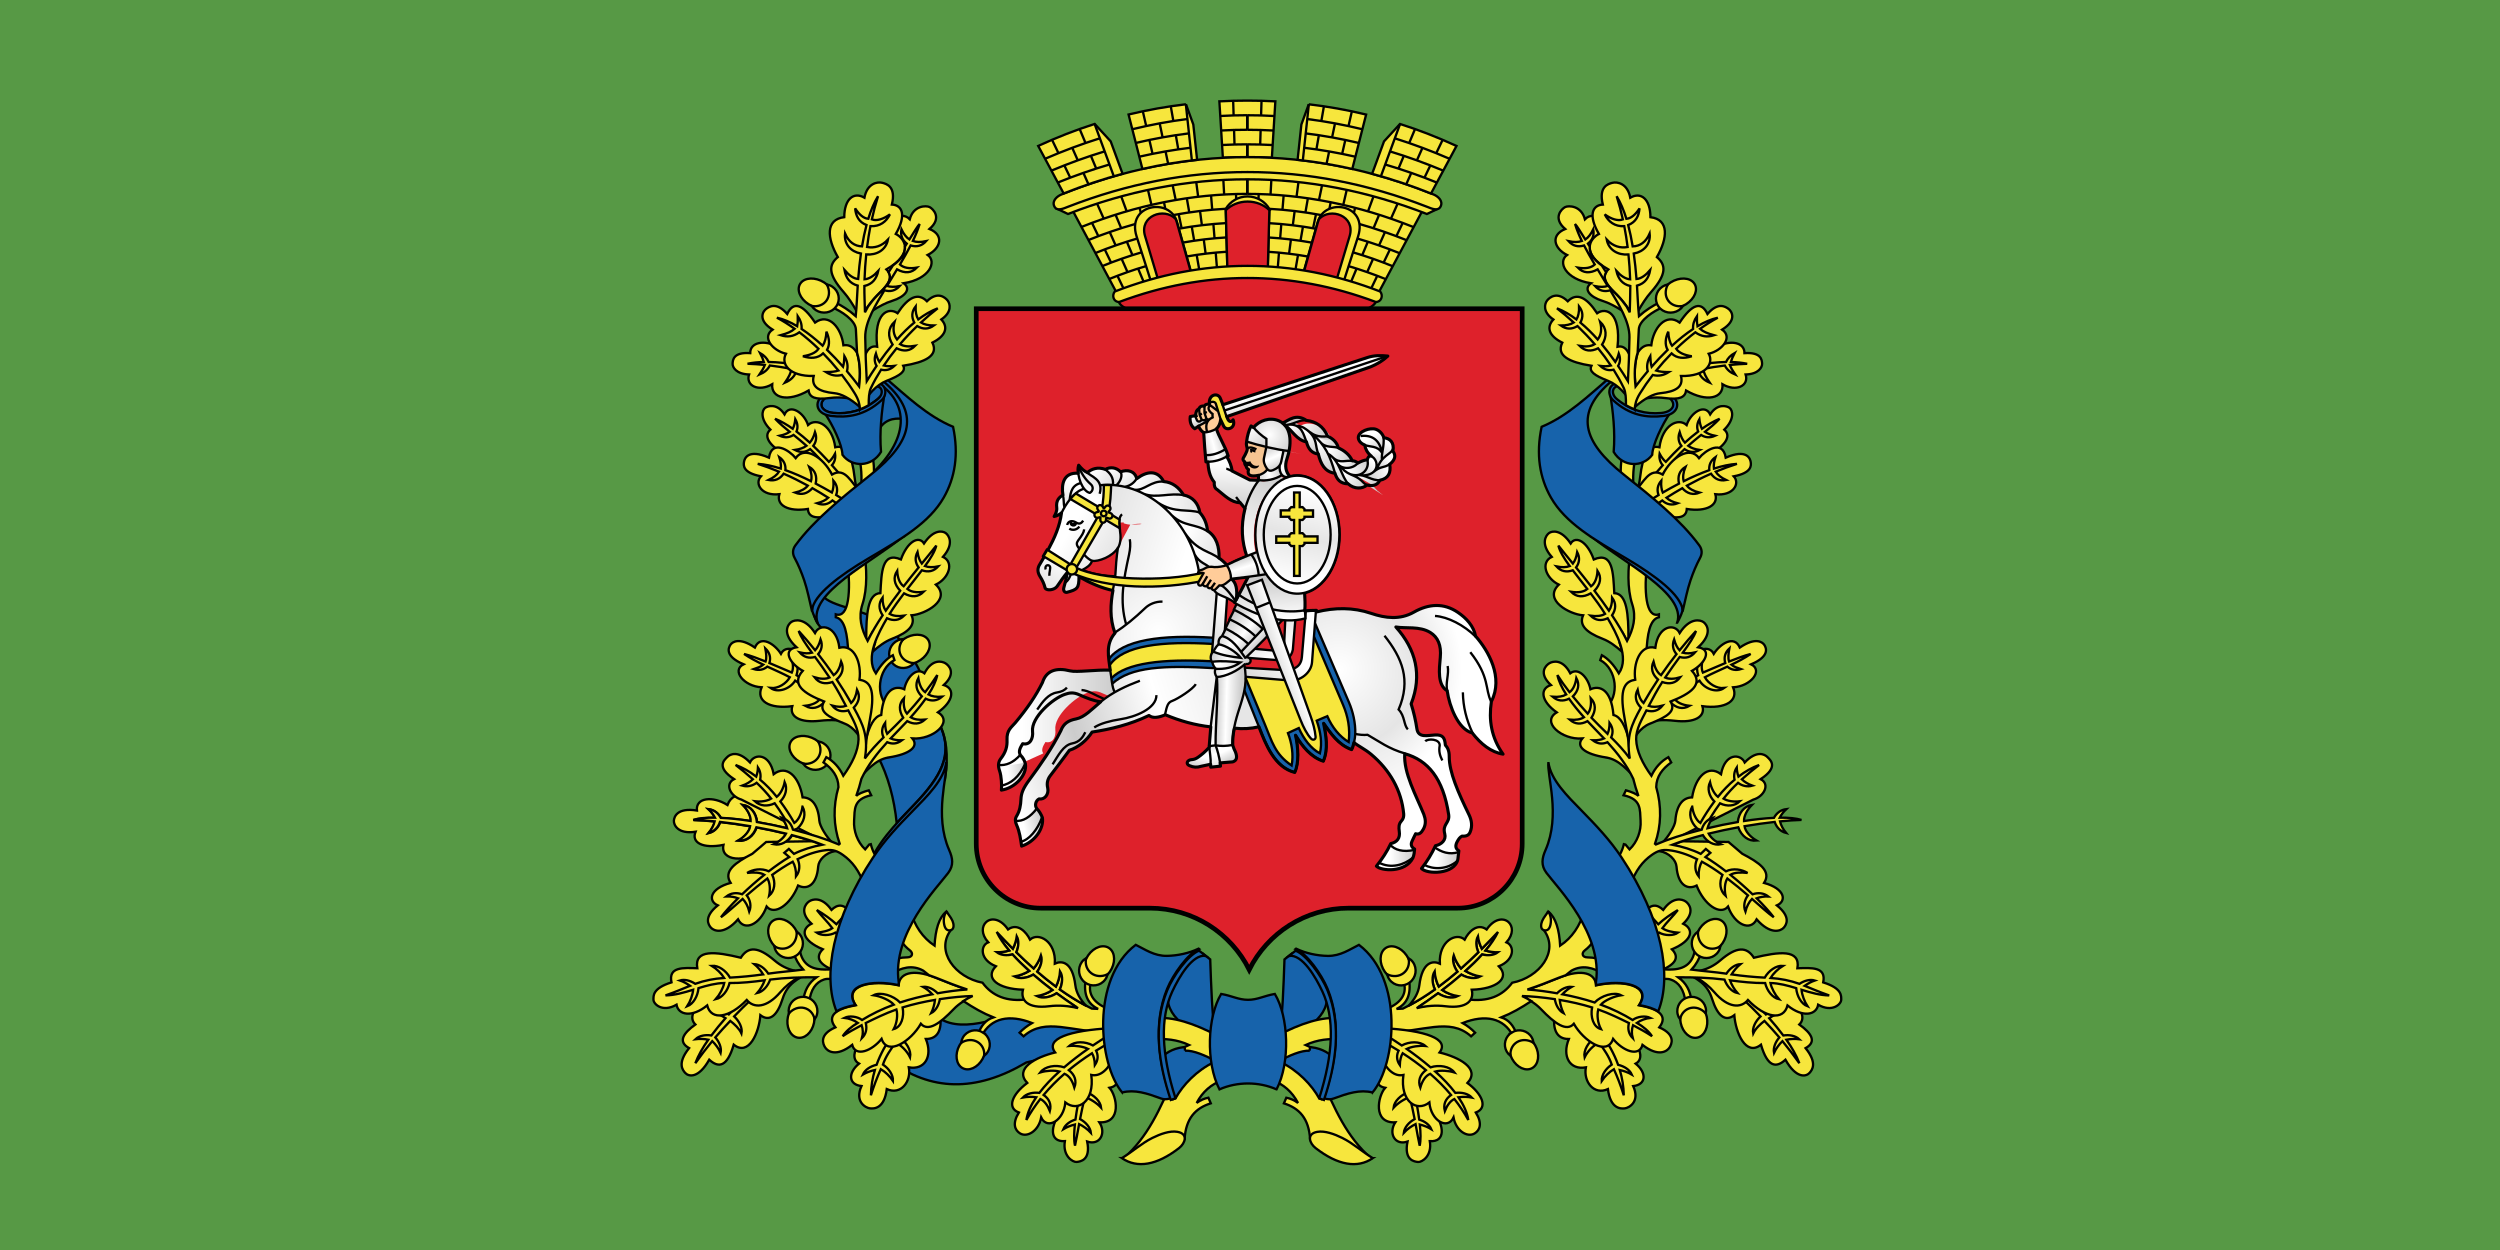 <svg width="800" height="400" version="1.1" viewBox="0 0 800 400" xmlns="http://www.w3.org/2000/svg" xmlns:xlink="http://www.w3.org/1999/xlink"><radialGradient id="a" cx="0" cy="0" r=".74" gradientTransform="matrix(35.16 0 0-35.16 370.8 202.7)" gradientUnits="userSpaceOnUse"><stop stop-color="#FFF" offset="0"/><stop stop-color="#f2f2f2" offset=".53"/><stop stop-color="#e5e5e5" offset="1"/></radialGradient><radialGradient id="b" cx="0" cy="0" r=".99" gradientTransform="matrix(79.34 0 0-79.34 428.6 214.3)" gradientUnits="userSpaceOnUse"><stop stop-color="#FFF" offset="0"/><stop stop-color="#e5e5e5" offset=".32"/><stop stop-color="#FFF" offset=".5"/><stop stop-color="#FFF" offset="1"/></radialGradient><linearGradient id="d" x1=".34" x2=".66" gradientTransform="matrix(37.9-47.62-50.06-39.84 400.1 250.4)" gradientUnits="userSpaceOnUse"><stop stop-color="#CCC" offset="0"/><stop stop-color="#FFF" offset="1"/></linearGradient><linearGradient id="e" x1=".19" x2=".81" gradientTransform="matrix(14.87 19.66 20.16-15.25 387.3 200.9)" gradientUnits="userSpaceOnUse"><stop stop-color="#CCC" offset="0"/><stop stop-color="#FFF" offset="1"/></linearGradient><linearGradient id="f" x1=".46" x2=".54" gradientTransform="matrix(-15.03-14.31-14.29 15 417.4 204.7)" gradientUnits="userSpaceOnUse"><stop stop-color="#CCC" offset="0"/><stop stop-color="#e5e5e5" offset="1"/></linearGradient><linearGradient id="g" x1=".28" x2=".72" gradientTransform="matrix(18.08 15.63 15.43-17.86 381.2 201.9)" gradientUnits="userSpaceOnUse"><stop stop-color="#CCC" offset="0"/><stop stop-color="#FFF" offset=".62"/><stop stop-color="#CCC" offset="1"/></linearGradient><linearGradient id="h" x1=".04" x2=".96" gradientTransform="matrix(1.371 7.449 4.845 -.892 385.6 238.7)" gradientUnits="userSpaceOnUse"><stop stop-color="#e5e5e5" offset="0"/><stop stop-color="#FFF" offset=".42"/><stop stop-color="#e5e5e5" offset="1"/></linearGradient><linearGradient id="i" x1=".33" x2=".67" gradientTransform="matrix(2.626-11-9.453-2.256 387 250.6)" gradientUnits="userSpaceOnUse"><stop stop-color="#CCC" offset="0"/><stop stop-color="#FFF" offset="1"/></linearGradient><linearGradient id="j" x1=".31" x2=".69" gradientTransform="matrix(-4.473-8.947-8.967 4.484 399.4 244.3)" gradientUnits="userSpaceOnUse"><stop stop-color="#CCC" offset="0"/><stop stop-color="#FFF" offset="1"/></linearGradient><linearGradient id="k" x1=".29" x2=".71" gradientTransform="matrix(-1.906 32 5.017 .299 386.9 216.3)" gradientUnits="userSpaceOnUse"><stop stop-color="#e5e5e5" offset="0"/><stop stop-color="#FFF" offset="1"/></linearGradient><linearGradient id="l" x1=".16" x2=".84" gradientTransform="matrix(11.71 .339 1.265-43.64 386.9 238.6)" gradientUnits="userSpaceOnUse"><stop stop-color="#CCC" offset="0"/><stop stop-color="#FFF" offset=".41"/><stop stop-color="#CCC" offset="1"/></linearGradient><linearGradient id="m" x1=".16" x2=".84" gradientTransform="matrix(13.04-3.668-5.486-19.51 385.3 158)" gradientUnits="userSpaceOnUse"><stop stop-color="#CCC" offset="0"/><stop stop-color="#FFF" offset=".54"/><stop stop-color="#CCC" offset="1"/></linearGradient><linearGradient id="n" x1=".15" x2=".85" gradientTransform="matrix(.914-20.81-22.16 -.973 407.8 166.9)" gradientUnits="userSpaceOnUse"><stop stop-color="#CCC" offset="0"/><stop stop-color="#FFF" offset="1"/></linearGradient><linearGradient id="o" x1=".04" x2=".96" gradientTransform="matrix(-11.98 28.42 23.75 10.01 398.5 145.6)" gradientUnits="userSpaceOnUse"><stop stop-color="#CCC" offset="0"/><stop stop-color="#FFF" offset="1"/></linearGradient><linearGradient id="p" x1=".47" x2=".53" gradientTransform="matrix(-18.33-61.09-105.2 31.56 453.8 146.2)" gradientUnits="userSpaceOnUse"><stop stop-color="#e5e5e5" offset="0"/><stop stop-color="#FFF" offset="1"/></linearGradient><linearGradient id="q" x1=".26" x2=".74" gradientTransform="matrix(-3.369-6.739-8.528 4.264 388.5 136.2)" gradientUnits="userSpaceOnUse"><stop stop-color="#CCC" offset="0"/><stop stop-color="#FFF" offset="1"/></linearGradient><linearGradient id="r" x1=".12" x2=".88" gradientTransform="matrix(1.018 17.43 23.44-1.369 394.2 183.8)" gradientUnits="userSpaceOnUse"><stop stop-color="#CCC" offset="0"/><stop stop-color="#FFF" offset="1"/></linearGradient><linearGradient id="s" x1=".31" x2=".69" gradientTransform="matrix(-8.266-11.92-12.37 8.58 450.8 143.6)" gradientUnits="userSpaceOnUse"><stop stop-color="#CCC" offset="0"/><stop stop-color="#FFF" offset="1"/></linearGradient><linearGradient id="t" x1=".25" x2=".75" gradientTransform="matrix(3.842-9.106-7.322-3.089 445 150.5)" gradientUnits="userSpaceOnUse"><stop stop-color="#CCC" offset="0"/><stop stop-color="#FFF" offset="1"/></linearGradient><linearGradient id="u" x1=".31" x2=".69" gradientTransform="matrix(8.493-8.304-8.321-8.51 442.4 156.7)" gradientUnits="userSpaceOnUse"><stop stop-color="#CCC" offset="0"/><stop stop-color="#FFF" offset="1"/></linearGradient><linearGradient id="v" x1=".25" x2=".75" gradientTransform="matrix(-3.429-9.859-8.58 2.984 446 150.2)" gradientUnits="userSpaceOnUse"><stop stop-color="#CCC" offset="0"/><stop stop-color="#FFF" offset="1"/></linearGradient><linearGradient id="w" x1=".12" x2=".88" gradientTransform="matrix(9.648-3.584-2.844-7.657 437.2 156.6)" gradientUnits="userSpaceOnUse"><stop stop-color="#CCC" offset="0"/><stop stop-color="#FFF" offset="1"/></linearGradient><linearGradient id="x" x1=".21" x2=".79" gradientTransform="matrix(6.225-7.812-7.703-6.138 437.9 156.6)" gradientUnits="userSpaceOnUse"><stop stop-color="#CCC" offset="0"/><stop stop-color="#FFF" offset="1"/></linearGradient><linearGradient id="y" x1=".21" x2=".79" gradientTransform="matrix(-10.72-3.854-2.382 6.625 444.2 152.1)" gradientUnits="userSpaceOnUse"><stop stop-color="#CCC" offset="0"/><stop stop-color="#FFF" offset="1"/></linearGradient><linearGradient id="z" x1=".19" x2=".81" gradientTransform="matrix(-10.84 4.383 3.577 8.848 438 142.3)" gradientUnits="userSpaceOnUse"><stop stop-color="#CCC" offset="0"/><stop stop-color="#FFF" offset="1"/></linearGradient><linearGradient id="aa" x1=".23" x2=".77" gradientTransform="matrix(-10.02 .189 .063 3.357 436.8 146.4)" gradientUnits="userSpaceOnUse"><stop stop-color="#CCC" offset="0"/><stop stop-color="#FFF" offset="1"/></linearGradient><linearGradient id="ab" x1=".22" x2=".78" gradientTransform="matrix(-12.59-5.84-4.866 10.49 437.6 143.2)" gradientUnits="userSpaceOnUse"><stop stop-color="#CCC" offset="0"/><stop stop-color="#FFF" offset="1"/></linearGradient><linearGradient id="ac" x1=".25" x2=".75" gradientTransform="matrix(-6.778-12.56-12.15 6.558 429.2 144.7)" gradientUnits="userSpaceOnUse"><stop stop-color="#CCC" offset="0"/><stop stop-color="#FFF" offset="1"/></linearGradient><linearGradient id="ad" x1=".15" x2=".85" gradientTransform="matrix(-6.423-11.34-10 5.666 436.7 153.6)" gradientUnits="userSpaceOnUse"><stop stop-color="#CCC" offset="0"/><stop stop-color="#FFF" offset="1"/></linearGradient><linearGradient id="ae" x1=".24" x2=".76" gradientTransform="matrix(-12.78-7.068-6.747 12.2 443.5 150.8)" gradientUnits="userSpaceOnUse"><stop stop-color="#CCC" offset="0"/><stop stop-color="#FFF" offset="1"/></linearGradient><linearGradient id="af" x1=".21" x2=".79" gradientTransform="matrix(-9.294-16.83-14.78 8.162 436.2 150.6)" gradientUnits="userSpaceOnUse"><stop stop-color="#CCC" offset="0"/><stop stop-color="#FFF" offset="1"/></linearGradient><linearGradient id="ag" x1=".23" x2=".77" gradientTransform="matrix(-10.5-4.789-3.816 8.365 432.2 139.7)" gradientUnits="userSpaceOnUse"><stop stop-color="#CCC" offset="0"/><stop stop-color="#FFF" offset="1"/></linearGradient><linearGradient id="ah" x1=".19" x2=".81" gradientTransform="matrix(-7.17-6.355-6.22 7.017 421.8 138.3)" gradientUnits="userSpaceOnUse"><stop stop-color="#CCC" offset="0"/><stop stop-color="#FFF" offset="1"/></linearGradient><linearGradient id="ai" x1=".37" x2=".63" gradientTransform="matrix(-12.29 3.964 2.028 6.288 416.8 129.8)" gradientUnits="userSpaceOnUse"><stop stop-color="#CCC" offset="0"/><stop stop-color="#FFF" offset="1"/></linearGradient><linearGradient id="aj" x1=".21" x2=".79" gradientTransform="matrix(-14.99-5.229-3.451 9.892 429.1 135.1)" gradientUnits="userSpaceOnUse"><stop stop-color="#CCC" offset="0"/><stop stop-color="#FFF" offset="1"/></linearGradient><linearGradient id="ak" x1=".1" x2=".9" gradientTransform="matrix(-6.145-8.367-8.43 6.192 410 141)" gradientUnits="userSpaceOnUse"><stop stop-color="#CCC" offset="0"/><stop stop-color="#FFF" offset="1"/></linearGradient><radialGradient id="c" cx="0" cy="0" r=".72" gradientTransform="matrix(11.7 0 0-11.7 406.2 139.1)" gradientUnits="userSpaceOnUse"><stop stop-color="#FFF" offset="0"/><stop stop-color="#CCC" offset="1"/></radialGradient><linearGradient id="al" x1=".02" x2=".98" gradientTransform="matrix(.062 8.935 5.05 -.035 409.4 144.1)" gradientUnits="userSpaceOnUse"><stop stop-color="#CCC" offset="0"/><stop stop-color="#FFF" offset=".63"/><stop stop-color="#e5e5e5" offset="1"/></linearGradient><linearGradient id="am" x1=".11" x2=".89" gradientTransform="matrix(4.134 9.27 9.148-4.08 400.3 144.1)" gradientUnits="userSpaceOnUse"><stop stop-color="#CCC" offset="0"/><stop stop-color="#FFF" offset=".49"/><stop stop-color="#CCC" offset="1"/></linearGradient><linearGradient id="an" x1=".06" x2=".94" gradientTransform="matrix(9.044-1.89-1.579-7.556 402.4 156.7)" gradientUnits="userSpaceOnUse"><stop stop-color="#CCC" offset="0"/><stop stop-color="#FFF" offset=".5"/><stop stop-color="#CCC" offset="1"/></linearGradient><linearGradient id="ao" x1=".25" x2=".75" gradientTransform="matrix(3.412-9.261-6.777-2.497 340.1 168.7)" gradientUnits="userSpaceOnUse"><stop stop-color="#e5e5e5" offset="0"/><stop stop-color="#FFF" offset="1"/></linearGradient><linearGradient id="ap" x1=".24" x2=".76" gradientTransform="matrix(3.908-14.8-11.26-2.972 345.3 167.1)" gradientUnits="userSpaceOnUse"><stop stop-color="#e5e5e5" offset="0"/><stop stop-color="#FFF" offset="1"/></linearGradient><linearGradient id="aq" x1=".28" x2=".72" gradientTransform="matrix(5.772-7.146-7.08-5.719 344.4 164.4)" gradientUnits="userSpaceOnUse"><stop stop-color="#e5e5e5" offset="0"/><stop stop-color="#FFF" offset="1"/></linearGradient><linearGradient id="ar" x1=".22" x2=".78" gradientTransform="matrix(-9.486-6.166-5.567 8.565 360.2 151.1)" gradientUnits="userSpaceOnUse"><stop stop-color="#e5e5e5" offset="0"/><stop stop-color="#FFF" offset="1"/></linearGradient><linearGradient id="as" x1=".26" x2=".74" gradientTransform="matrix(-6.112-7.779-7.692 6.043 363.9 152.5)" gradientUnits="userSpaceOnUse"><stop stop-color="#e5e5e5" offset="0"/><stop stop-color="#FFF" offset="1"/></linearGradient><linearGradient id="at" x1=".28" x2=".72" gradientTransform="matrix(-5.947-8.326-8.614 6.153 368.6 153.5)" gradientUnits="userSpaceOnUse"><stop stop-color="#e5e5e5" offset="0"/><stop stop-color="#FFF" offset="1"/></linearGradient><linearGradient id="au" x1=".3" x2=".7" gradientTransform="matrix(-15.63-8.835-7.286 12.89 379.4 150.8)" gradientUnits="userSpaceOnUse"><stop stop-color="#e5e5e5" offset="0"/><stop stop-color="#FFF" offset="1"/></linearGradient><linearGradient id="av" x1=".24" x2=".76" gradientTransform="matrix(-18.35-3.058-1.396 8.374 381.9 153.2)" gradientUnits="userSpaceOnUse"><stop stop-color="#e5e5e5" offset="0"/><stop stop-color="#FFF" offset="1"/></linearGradient><linearGradient id="aw" x1=".22" x2=".78" gradientTransform="matrix(-21.15-1.442 -.589 8.643 387.3 156.8)" gradientUnits="userSpaceOnUse"><stop stop-color="#e5e5e5" offset="0"/><stop stop-color="#FFF" offset="1"/></linearGradient><linearGradient id="ax" x1=".25" x2=".75" gradientTransform="matrix(-20.44-5.24-3.431 13.38 392.2 161.1)" gradientUnits="userSpaceOnUse"><stop stop-color="#e5e5e5" offset="0"/><stop stop-color="#FFF" offset="1"/></linearGradient><linearGradient id="ay" x1=".28" x2=".72" gradientTransform="matrix(-21.7-12.06-11.03 19.85 401.4 168.4)" gradientUnits="userSpaceOnUse"><stop stop-color="#e5e5e5" offset="0"/><stop stop-color="#FFF" offset="1"/></linearGradient><linearGradient id="az" x1=".23" x2=".77" gradientTransform="matrix(-20.41-17.01-17.12 20.54 407 178.4)" gradientUnits="userSpaceOnUse"><stop stop-color="#e5e5e5" offset="0"/><stop stop-color="#FFF" offset="1"/></linearGradient><linearGradient id="ba" x1=".38" x2=".62" gradientTransform="matrix(-10.69 19.12 16.54 9.241 345.8 140.8)" gradientUnits="userSpaceOnUse"><stop stop-color="#e5e5e5" offset="0"/><stop stop-color="#FFF" offset="1"/></linearGradient><linearGradient id="bb" x1=".3" x2=".7" gradientTransform="matrix(-34.18-20.58-20.07 33.34 377.2 165.9)" gradientUnits="userSpaceOnUse"><stop stop-color="#e5e5e5" offset="0"/><stop stop-color="#FFF" offset="1"/></linearGradient><linearGradient id="bc" x1=".19" x2=".81" gradientTransform="matrix(8.955-16.2-16.64-9.194 341.9 195.7)" gradientUnits="userSpaceOnUse"><stop stop-color="#e5e5e5" offset="0"/><stop stop-color="#FFF" offset="1"/></linearGradient><linearGradient id="bd" x1=".16" x2=".84" gradientTransform="matrix(39.02 13.09 13.4-39.95 341.5 181.7)" gradientUnits="userSpaceOnUse"><stop stop-color="#e5e5e5" offset="0"/><stop stop-color="#FFF" offset="1"/></linearGradient><linearGradient id="be" x1=".27" x2=".73" gradientTransform="matrix(27.35 55.14 47.89-23.75 401.5 230.7)" gradientUnits="userSpaceOnUse"><stop stop-color="#e5e5e5" offset="0"/><stop stop-color="#FFF" offset="1"/></linearGradient><linearGradient id="bf" x1=".27" x2=".73" gradientTransform="matrix(-16.27 0 0 8.628 456.7 269.6)" gradientUnits="userSpaceOnUse"><stop stop-color="#CCC" offset="0"/><stop stop-color="#FFF" offset="1"/></linearGradient><linearGradient id="bg" x1=".3" x2=".7" gradientTransform="matrix(-16.98 -.295 -.177 10.19 471.8 269.2)" gradientUnits="userSpaceOnUse"><stop stop-color="#CCC" offset="0"/><stop stop-color="#FFF" offset="1"/></linearGradient><linearGradient id="bh" x1=".28" x2=".72" gradientTransform="matrix(-13.21 1.809 2.655 19.38 330.2 233.1)" gradientUnits="userSpaceOnUse"><stop stop-color="#CCC" offset="0"/><stop stop-color="#FFF" offset="1"/></linearGradient><linearGradient id="bi" x1=".29" x2=".71" gradientTransform="matrix(-13.97 3.582 5.391 21.03 334.1 248.5)" gradientUnits="userSpaceOnUse"><stop stop-color="#CCC" offset="0"/><stop stop-color="#FFF" offset="1"/></linearGradient><linearGradient id="bj" x1=".17" x2=".83" gradientTransform="matrix(-45.2 0 0 47.25 364.7 197.6)" gradientUnits="userSpaceOnUse"><stop stop-color="#CCC" offset="0"/><stop stop-color="#FFF" offset="1"/></linearGradient><linearGradient id="bk" x1=".07" x2=".93" gradientTransform="matrix(84.84-26.23-24.96-80.74 326.8 283.2)" gradientUnits="userSpaceOnUse"><stop stop-color="#FFF" offset="0"/><stop stop-color="#CCC" offset=".32"/><stop stop-color="#FFF" offset=".69"/><stop stop-color="#ededed" offset="1"/></linearGradient><linearGradient id="bl" x1=".2" x2=".8" gradientTransform="matrix(5.007 15.53 19.37-6.244 389.2 177.5)" gradientUnits="userSpaceOnUse"><stop stop-color="#CCC" offset="0"/><stop stop-color="#FFF" offset=".34"/><stop stop-color="#CCC" offset="1"/></linearGradient><linearGradient id="bm" x1=".23" x2=".77" gradientTransform="matrix(-14.53 -.861 -.812 13.7 402.4 204.9)" gradientUnits="userSpaceOnUse"><stop stop-color="#CCC" offset="0"/><stop stop-color="#FFF" offset="1"/></linearGradient><linearGradient id="bn" x1=".1" x2=".9" gradientTransform="matrix(-15.16-2.514-2.698 16.27 402.6 203.9)" gradientUnits="userSpaceOnUse"><stop stop-color="#CCC" offset="0"/><stop stop-color="#FFF" offset=".56"/><stop stop-color="#CCC" offset="1"/></linearGradient><linearGradient id="bo" x1=".47" x2=".53" gradientTransform="matrix(63.71-22.78-35.28-98.67 388.4 248.3)" gradientUnits="userSpaceOnUse"><stop stop-color="#e5e5e5" offset="0"/><stop stop-color="#FFF" offset="1"/></linearGradient><linearGradient id="bp" x1=".22" x2=".78" gradientTransform="matrix(-5.711 42.74 39.37 5.261 394.3 146.5)" gradientUnits="userSpaceOnUse"><stop stop-color="#FFF" offset="0"/><stop stop-color="#e5e5e5" offset=".51"/><stop stop-color="#FFF" offset="1"/></linearGradient><linearGradient id="bq" x1=".08" x2=".92" gradientTransform="matrix(-8.902 35.12 28.43 7.207 405.7 150.2)" gradientUnits="userSpaceOnUse"><stop stop-color="#FFF" offset="0"/><stop stop-color="#e5e5e5" offset=".5"/><stop stop-color="#FFF" offset="1"/></linearGradient><rect y="3.815e-6" width="800" height="400" fill="#579945"/><g stroke="#000"><g stroke-width=".75"><path d="m357.4 95.06c27.9-10.82 55.81-10.82 83.72 0l-.878 1.646c-4.85 9.095-78.71 8.675-82.18 0z" fill="#de212b"/><path d="m407 50.46 1.114-18.03c-2.955-.155-5.91-.236-8.956-.236s-6.001.081-8.957.236l1.114 18.03c2.612-.137 5.226-.206 7.842-.206s5.23.068 7.842.206z" fill="#f7e63d"/><path d="m440.4 95.06 15.58-29.14c-18.8-7.23-37.71-10.84-56.75-10.84s-37.95 3.611-56.75 10.84l15.58 29.14c27.21-10.76 54.64-11.11 82.33 0z" fill="#f7e63d"/><path d="m406.2 66.86-.525 19.56h-12.92l-.525-19.56c1.409-2.392 4.01-3.998 6.987-3.998s5.578 1.606 6.987 3.998z" fill="none"/><path d="m406.2 67.26-.512 19.09h-12.92l-.512-19.09c1.707-1.69 4.199-2.756 6.974-2.756s5.267 1.065 6.974 2.755z" fill="#de212b"/></g><path d="m460 66.86-3.399 1.62c-19.02-7.41-38.15-11.1-57.42-11.1-19.26 0-38.4 3.698-57.42 11.1l-3.372-1.611c40.64-18.64 80.55-18.65 121.6-.009z" fill="#f7e63d" stroke-width=".75"/><path d="m399.2 55.06c-19.29 0-38.45 3.707-57.5 11.13-1.413.551-3.524 1.569-4.333-.195-.809-1.764.952-3.217 2.291-3.757 19.72-7.962 39.56-11.94 59.54-11.94s39.82 3.982 59.54 11.94c1.339.54 3.1 1.993 2.291 3.757-.808 1.764-2.921.746-4.334.195-19.04-7.423-38.21-11.13-57.5-11.13z" fill="#f7e63d" stroke-width=".75"/><path d="m487.1 270v-171.2h-174.7v171.2c0 11.38 9.231 20.61 20.61 20.61h34.92c13.93 0 25.98 8.012 31.82 19.68 5.834-11.66 17.89-19.68 31.82-19.68h34.92c11.38 0 20.61-9.231 20.61-20.61z" fill="#de212b" stroke-miterlimit="10" stroke-width="1.5"/><g fill="#1763ab" stroke-width=".75"><path d="m281.2 137.6c1.506-2.856 4.33-4.141 8.189-3.483-.408-5.036-4.392-9.992-8.283-12.61l.013 2.209c-.372-.2-.847-.32-1.425-.326l-14.21 3.106c-4 1.758-3.404 5.22 1.224 5.648 4.807.444 9.599-.714 14.12-4.424.113-.093.219-.189.317-.286l.059 10.17z"/><path d="m280.2 122c10.95 6.694 11.38 18.62-2.824 31.06 19.6-13.06 16.52-23.12 4.706-32.57l-1.883 1.506z"/><path d="m263.2 190.5c2.324 3.761 14.22 4.446 19.89 9.268 4.694 3.996 9.103 10.04 11.84 16.3l-9.336 12.2-21.16-26.27c-2.091-1.051-3.647-3.005-4.094-6.303l2.864-5.198zm17.65 51.43c3.374 6.406 5.272 13.63 6.105 21.45 1.83-2.02 3.758-3.991 5.702-6.026 8.398-8.791 12.25-15.79 8.416-24.61l-1.605-1.72-18.62 10.9z"/></g><path d="m301.1 232.7c3.876 8.85.029 15.86-8.389 24.67-6.337 6.634-12.5 12.6-15.67 21.73l25.33-29.58c1.355-8.408.145-13.56-1.269-16.83l-.004.005z" fill="#1763ab" stroke-width=".75"/></g><g fill="#f7e63d" stroke="#000" stroke-width=".75"><path d="m265 268.9c-2.429-2.045-4.878-4.117-7.054-6.363-4.92-5.076-8.464-5.396-11.36-3.262-4.396-5.022-11.74-7.269-13.8-1.673-4.681-2.964-10.2-2.422-9.774 1.763-6.312-.981-7.291 1.986-7.372 3.251-.081 1.267 1.174 4.404 6.931 3.542-1.429 3.504 2.348 5.497 8.94 4.206-1.109 5.121 6.876 6.043 13.36 1.2.847 3.143 4.342 4.138 10.06.841 2.332-1.346 8.537-1.216 10.98-1.193-3.096-1.229-9.172-3.072-12.44-3.93-1.345 2.244-3.513 3.377-5.794 2.95 1.788-.843 3.264-2.122 3.931-3.424-3.1-.766-6.3-1.445-9.465-2.025-1.042 2.868-3.308 4.522-5.876 4.262 2.082-1.207 3.648-3.022 3.869-4.618-3.346-.573-6.619-1.033-9.652-1.368-.605 1.796-1.9 3.091-3.665 3.544.976-1.172 1.672-2.504 1.965-3.722-2.526-.247-4.851-.401-6.867-.454 1.696-.541 4.098-.761 6.955-.724-.486-.954-1.222-1.915-2.124-2.75 1.724.21 3.125 1.235 3.973 2.806 2.9.135 6.166.492 9.58 1.016.052-1.561-.958-3.565-2.547-5.171 2.502.416 4.237 2.537 4.538 5.494 3.2.542 6.49 1.219 9.694 1.986-.298-1.111-.9-2.296-1.725-3.366 1.792.531 3.058 1.931 3.572 3.82 4.033 1.018 7.874 2.169 11.16 3.36z"/><path d="m263.6 243.2c-1.352 1.99-4.784 2.258-7.666.598-2.881-1.66-4.122-4.621-2.77-6.612 1.351-1.991 4.784-2.258 7.665-.598 2.881 1.66 4.121 4.621 2.77 6.612z"/><path d="m265 244.2c-1.429 2.149-4.4 2.796-6.635 1.447-.559-.338-1.018-.768-1.371-1.258 4.206.548 6.989-3.351 4.769-7.171.615.096 1.22.308 1.778.646 2.235 1.35 2.888 4.187 1.459 6.336z"/><path d="m286.5 210.5c-.921-2.175.741-5.124 3.711-6.586 2.971-1.462 6.126-.884 7.047 1.29.921 2.174-.74 5.124-3.712 6.586-2.97 1.462-6.126.884-7.046-1.29z"/><path d="m284.9 211.1c-1.011-2.323.08-5.099 2.436-6.2.589-.275 1.201-.419 1.804-.445-2.768 3.142-1.038 7.512 3.373 7.752-.418.451-.928.831-1.516 1.107-2.356 1.101-5.086.109-6.096-2.214z"/></g><path d="m298 323.4c6.354 8.162 19.58 3.279 29.45-.114l18.73 1.484 4.962 4.239-5.884 7.021-16.83 3.956c-16.44 9.736-30.65 9.028-43.66-.471l13.22-16.12z" fill="#1763ab" stroke="#000" stroke-width=".75"/><g id="br" stroke="#000" stroke-width=".75"><path d="m368.6 90.96-4.891-15.31c-3.294-10.3 10.66-12.62 12.93-4.578l4.753 16.84-12.79 3.046z" fill="none"/><path d="m376.2 70.06c.14.309.261.635.359.983l4.753 16.84-10.46 2.49-4.438-14.84c-1.942-6.491 6.17-9.287 9.784-5.473z" fill="#de212b"/><path d="m350.3 39.66c-6.027 1.928-12.05 4.262-18.08 7.038l8.154 15.21c6.271-2.502 12.56-4.602 18.85-6.299l-3.805-10.37-5.118-5.578z" fill="#f7e63d"/><path d="m356.4 56.36-6.138-16.72" fill="none"/><path d="m379.5 33.36c-6.12.724-12.24 1.805-18.36 3.282l4.43 17.41c5.822-1.316 11.66-2.288 17.5-2.918l-1.212-11.3-2.358-6.483z" fill="#f7e63d"/><path d="m343.1 47.27 1.79 4.022m1.789 4.021 1.641 3.689m2.766 6.218 2.098 4.717m1.907 4.287 1.904 4.28m1.9 4.272 1.896 4.264m-1.982-24.13 1.72 4.686m6.836-6.765 1.09 4.702m2.625-26.13.951 4.542m.94 4.492.841 4.016m1.445 6.906.966 4.616m.944 4.509.944 4.508m4.693-14.65.603 4.595m.598 4.554.598 4.553m.597 4.551.598 4.552m5.677-23.5.253 4.57m7.479-25.4v4.696m0 4.659v4.133m0 7.146v4.562m-11.67.512.372 4.568m.372 4.571.372 4.572m.371 4.571.389 4.779m5.204-53.22.14 4.555m.143 4.654.143 4.655m.486 15.84.05 1.659m-20.92-29.68.812 4.668m.791 4.538.791 4.542m2.722 15.63.789 4.531m.789 4.53.788 4.529m.789 4.527.818 4.697m-18.03-50.57 1.066 4.665m1.016 4.444 1.017 4.452m-23.3-7.89 1.855 4.43m1.708 4.078 1.716 4.096m6.176 14.75 1.806 4.316m1.805 4.309 1.802 4.303m1.799 4.296 1.784 4.259m-29.29-45.39 2.033 4.227m1.881 3.912 1.891 3.932m6.947 14.45 2.041 4.244m2.037 4.236 2.033 4.228m2.029 4.219 1.964 4.085m5.142-25.82.389 1.64m7.414-3.448.427 2.191m26.29-4.853c-17.83 0-35.55 3.541-53.16 10.6m46.23-5.832c-5.615.304-11.22.978-16.81 2.02m-12.19 2.857c-5.004 1.415-9.998 3.125-14.98 5.132m44.05-5.421c-5.058.284-10.11.883-15.14 1.795m-13.31 3.145c-4.466 1.302-8.924 2.851-13.38 4.647m41.95-5.002c-4.678.272-9.349.826-14.01 1.662m-13.15 3.111c-4.195 1.234-8.383 2.696-12.56 4.387m39.84-4.576c-4.3.257-8.592.766-12.88 1.525m-13 3.076c-3.924 1.162-7.843 2.537-11.76 4.122m44.24-52.42c-2.893 0-5.784.084-8.671.249m8.667 4.41c-2.797 0-5.592.077-8.384.231m8.384 4.428c-2.702 0-5.4.073-8.097.216m-11.08-8.321c-5.89.746-11.77 1.836-17.64 3.271m18.13 1.326c-5.671.7-11.33 1.719-16.98 3.057m17.48 1.541c-5.452.655-10.89 1.606-16.33 2.85m-12.72-5.864c-5.871 1.846-11.73 4.037-17.58 6.572m19.12-2.388c-5.706 1.735-11.4 3.796-17.09 6.181m18.63-1.99c-5.539 1.627-11.07 3.561-16.59 5.8" fill="none"/><path d="m381.4 51.36-1.928-17.96" fill="none"/><g fill="#f7e63d"><path d="m274.7 158c-.655-1.714-1.018-3.428-1.229-5.23-.84-7.171-2.594-10.51-6.192-9.653-.929-6.978-5.89-9.613-8.703-7.12-1.327-4.007-5.81-6.939-7.532-3.405-2.369-3.636-5.366-2.684-6.185-2.09-1.054.764-1.696 3.592 1.665 6.969-2.627 2.29.358 5.61 4.747 7.988l21.76 14.12 1.665-1.575z"/><path d="m269.4 156.4c-3.191-4.845-6.437-9.201-10.14-12.68-1.554 1.07-3.17 1.185-4.906.273 1.59-.232 2.838-.681 3.727-1.342-1.371-1.21-2.753-2.364-4.141-3.476-1.365.888-2.832.993-4.45.268 1.33-.28 2.406-.7 3.219-1.254-1.584-1.275-3.169-2.598-4.672-4.188 1.837.757 3.732 1.856 5.651 3.21.404-.82.678-1.843.819-3.062.767 1.36.881 2.662.38 3.938 1.41 1.067 2.83 2.262 4.246 3.554.707-.789 1.27-1.917 1.683-3.369.608 1.659.404 3.111-.568 4.406 1.684 1.599 3.36 3.322 5.003 5.114.71-.615 1.372-1.487 1.978-2.608.197 1.489-.145 2.704-1.007 3.681 1.882 2.101 3.716 4.281 5.468 6.456l-2.285 1.083z"/><path d="m275.4 157.5c-3.032-2.955-4.858-8.168-9.161-5.643-2.788-5.505-8.7-9.367-11.62-5.272-1.966-2.447-7.593-6.11-8.558-.139-6.774-2.951-7.842.345-7.99 1.406-.148 1.06-.426 3.436 5.427 4.562-2.136 2.326.177 6.384 5.888 5.73-.997 3.525 2.773 5.712 9.142 4.722.131 2.692 2.651 3.803 9.797 1.232l7.074-6.599z"/><path d="m274.7 145.2c.95 3.841 1.208 7.682.777 11.52l4.144-3.626c.172-2.676 0-5.352-.518-8.028l-4.402.13z"/><path d="m270 162.6c-1.198-.842-2.402-1.66-3.611-2.453-1.443 1.302-3.061 1.625-4.925.904 1.567-.416 2.763-1.012 3.571-1.78-1.676-1.068-3.362-2.087-5.062-3.054-1.621 1.772-3.435 2.278-5.548 1.422 1.916-.476 3.288-1.228 4.08-2.241-2.546-1.396-5.123-2.675-7.733-3.821-1.199 1.716-2.781 2.412-4.841 2.032 1.601-.765 2.726-1.661 3.354-2.67-2.242-.937-4.509-1.778-6.806-2.513 2.271.141 4.758.681 7.371 1.516.131-1.035-.032-2.263-.487-3.667 1.484 1.079 2.117 2.462 1.968 4.166 2.646.938 5.403 2.152 8.184 3.539.353-1.23.166-2.775-.558-4.6 1.933 1.225 2.574 3.004 2.065 5.368 1.738.903 3.479 1.866 5.203 2.867.421-.992.581-2.268.478-3.81 1.195 1.431 1.46 2.952.865 4.598 1.412.839 2.81 1.698 4.18 2.565l-1.748 1.631z"/><path d="m277.2 204.2c.009-7.482.417-14.25 4.528-14.41.368-6.433.374-13.43 6.566-10.77 2.025-5.668 5.693-7.774 7.391-5.116 3.062-4.547 5.901-4.054 6.912-3.339 1.011.715 2.869 3.393-.847 7.631 3.66 1.755 1.923 6.856-2.268 8.878 5.1 4.922-3.451 9.5-7.776 9.824 1.244 2.845-.452 5.29-6.303 7.533-2.235.857-4.228 2.412-6.174 4.116.186-.966.467-1.94.809-2.901l-1.018-3.081c-.477.853-.929 1.704-1.353 2.549-.164-.306-.32-.613-.469-.92z"/><path d="m271.2 179.5c1.104 9.61.5 18.42-3.755 17.09v.907c2.957.733 3.733 5.394 4.014 11.65l6.475 26.67 6.604-9.323c-4.576-3.582-3.67-12.39 1.684-15.28l-.518-1.554c-1.985 1.08-3.798 3.021-5.438 5.827-3.538-5.198.895-13.02 3.57-17.65 2.079.946 3.89.715 5.488-.813-1.972.266-3.534.066-4.646-.596 1.408-2.27 2.994-4.432 4.61-6.558 2.451 1.36 4.523 1.248 6.294-.511-2.318.358-4.077.058-5.216-.894 1.627-2.103 3.23-4.11 4.638-5.977 2.055.719 3.786.343 5.237-1.239-1.718.348-3.143.314-4.245-.1 1.835-2.529 3.2-4.756 3.616-6.559-1.306 1.671-2.898 3.613-4.64 5.752-.666-.877-1.129-2.11-1.385-3.682-.889 1.761-.742 3.383.371 4.928-1.534 1.89-3.159 3.913-4.796 6.023-1.223-.894-1.919-2.572-2.068-4.966-1.369 2.152-.992 4.244.968 6.395-1.58 2.074-3.152 4.22-4.641 6.397-.662-1-1.002-2.409-1.014-4.204-1.312 1.831-1.262 3.69.035 5.656-1.804 2.721-3.453 5.475-4.809 8.182-2.014-3.774-2.995-7.586-1.642-11.73 1.658-5.078 1.381-11.65.518-17.35l-5.31 3.496z"/><path d="m284.3 242.4c-4.22.652-7.031 4.366-10.07 7.299 1.998-8.502 3.114-19.87 7.76-20.91.756-8.428 4.508-9.51 7.369-8.224.676-3.587 3.762-7.216 6.454-5.115 2.505-4.77 5.678-3.832 6.711-3.206 1.033.626 3.672 3.082-.512 6.964 3.614 1.13 3.215 5.16-1.867 8.743 5.111 3.054-1.587 8.869-8.177 8.353 2.082 2.522-.533 4.992-7.668 6.094z"/><path d="m273 231.5-14.44-19.77c-3.289-4.316-7.203-5.374-8.663-2.508-1.933-3.09-6.497-6.221-8.34-2.013-4.996-3.41-7.215-1.781-7.829-.866-.614.915-1.898 3.659 4.211 6.225-3.943 1.967.086 7.052 5.77 7.366-1.812 4.333 2.397 7.015 9.816 6.041-.999 3.342 2.487 5.414 8.778 4.676 3.602-.422 7.131-.273 10.7.845z"/><path d="m270.1 229.7c-2.026-1.781-4.073-3.492-6.144-5.123-2.05 2.059-4.118 2.536-6.332 1.278 2.43-.273 4.088-1.077 4.904-2.388-2.645-2.026-5.331-3.922-8.064-5.671-1.543 2.536-5.412 4.14-7.885 2.362 2.432.253 5.022-1.402 6.168-3.437-2.18-1.163-4.67-2.234-7.195-3.405-1.234 1.03-2.665 1.31-4.346.799 1.248-.432 2.289-.775 3.043-1.413-2.11-1.011-4.213-2.117-6.147-3.43 1.998.505 4.391 1.387 6.889 2.399.386-1.086.222-2.49-.084-4.186 1.403 1.344 1.812 2.896 1.312 4.69 2.418 1.004 4.888 2.092 7.157 3.046.569-1.272.48-2.959-.259-5.012 2.009 1.364 2.544 3.306 1.774 5.865 5.679 3.268 11.46 7.388 16.58 11.35l-1.367 2.278z"/><path d="m277 239c.321-3.714 1.224-7.555 1.765-11.14 1.264-8.37-1.013-9.861-3.736-10.36.711-5.083-1.478-11.44-6.433-10.23-.858-7.056-6.175-8.004-7.792-4.714-3.285-5.06-6.648-4.222-7.648-3.473-1 .749-3.115 3.549 1.717 8.033-4.686.841-2.057 5.316 2 7.539-3.871 4.335.351 7.275 6.839 9.824-1.824 3.091.956 4.834 6.704 7.132 2.919 1.166 5.058 4.37 6.584 7.392z"/><path d="m266.7 270.1c-2.418-2.466-4.391-5.834-4.515-7.484-.407-5.408-2.69-7.426-5.356-7.455-1.11-6.814-5.156-10.57-9.248-7.431-1.286-6.867-6.26-6.595-7.592-3.756-3.795-3.96-6.355-2.65-7.274-1.712-.946.965-3.685 3.177 2.183 7.06-3.139 1.618-1.072 5.582 2.364 6.55l29.19 14.72.249-.488z"/><path d="m260 269.2-14.82.229-4.418 3.771c-5.417 2.828-9.4 5.51-6.971 9.323-6.724 1.86-7.307 5.782-4.102 7.195-4.619 3.75-3.006 6.209-2.193 7.128 1 1.129 4.272 2.335 8.678-2.658 2.018 4.002 7.061 1.66 9.146-4.085 2.55 2.978 7.655-.587 10.07-6.73 2.96 1.485 5.974-.171 6.426-6.069.159-2.07 2.308-4.386 5.481-4.991l-4.12-1.979c-1.016-.389-2.078-.766-3.176-1.132z"/><path d="m256.8 258.1c-.299 2.292-1.299 4.36-2.608 5.246-1.373-2.4-2.882-4.728-4.488-6.884 1.774-1.818 2.324-4.136 1.394-6.208-.415 2.009-1.368 3.801-2.535 4.729-1.676-2.088-3.478-3.928-5.319-5.478.296-1.362.074-2.729-.698-3.912-.049 1.033-.241 2.033-.549 2.912-2.219-1.694-4.468-2.958-6.603-3.716 1.822 1.417 3.7 2.93 5.53 4.585-.858.826-2.051 1.549-3.384 2.032 1.606.457 3.228.105 4.587-.916 1.63 1.552 3.201 3.228 4.642 5.064-1.257.78-3.23 1.093-5.234.845 1.673 1.554 4.061 1.772 6.362.656 2.01 2.763 3.831 5.746 5.432 8.858l1.847-.791c2.207-2.061 2.843-4.767 1.623-7.022z"/><path d="m276.6 283.2c-1.705-4.656-3.893-7.52-6.848-9.608-1.796-1.267-3.191-1.784-5.434-1.539-3.015.329-6.074 1.383-9.072 2.866.844 1.921.696 3.924-.497 5.494.043-1.783-.347-3.498-1.059-4.683-2.253 1.23-4.458 2.675-6.572 4.209 1.15 2.53.791 5.086-.998 6.718.442-2.119.239-4.255-.564-5.558-2.36 1.794-4.582 3.661-6.601 5.41 1.178 1.568 1.506 3.429.823 5.172-.418-1.624-1.189-3.088-2.119-4.042-2.889 2.532-5.284 4.705-6.95 5.868 1.318-1.718 3.212-3.824 5.46-6.062-1.074-.413-2.39-.623-3.742-.584 1.446-1.109 3.266-1.329 5.052-.696 2.163-2.075 4.586-4.219 7.103-6.238-1.283-.774-3.38-.845-5.501-.59 1.768-1.117 4.565-1.639 6.92-.526 2.174-1.679 4.394-3.239 6.557-4.561l-1.578-1.353 1.452-1.243 1.636 1.58c2.826-1.406 5.825-2.296 9.074-2.938-2.943-1.128-6.262-2.157-9.752-3.073-1.345 2.244-3.513 3.377-5.794 2.95 1.788-.843 3.264-2.122 3.931-3.424-3.1-.766-6.3-1.445-9.465-2.025-1.042 2.868-3.308 4.522-5.876 4.262 2.082-1.207 3.648-3.022 3.869-4.618-3.346-.573-6.619-1.033-9.652-1.368-.605 1.796-1.9 3.091-3.665 3.544.976-1.172 1.672-2.504 1.965-3.722-2.526-.247-4.851-.401-6.867-.454 1.696-.541 4.098-.761 6.955-.724-.486-.954-1.222-1.915-2.124-2.75 1.724.21 3.125 1.235 3.973 2.806 2.9.135 6.166.492 9.58 1.016.052-1.561-.958-3.565-2.547-5.171 2.502.416 4.237 2.537 4.538 5.494 3.2.542 6.49 1.219 9.694 1.986-.298-1.111-.9-2.296-1.725-3.366 1.792.531 3.058 1.931 3.572 3.82 5.577 1.408 10.79 3.068 14.68 4.744l.265-.231c-2.029-5.87-2.158-11.91-.389-18.13-.043-3.41-1.985-5.87-4.791-7.898l.906-1.684c2.331 1.295 4.144 3.281 5.438 5.957 2.842-3.974 4.756-7.882 4.869-11.66.097-3.248-1.851-6.432-3.28-9.244-2.095.599-3.803.124-5.162-1.541 1.782.47 3.264.501 4.414.092-1.357-2.595-2.744-5.169-4.317-7.641-2.404.812-4.301.36-5.734-1.508 1.971.583 3.586.608 4.8.072-1.572-2.369-3.185-4.576-4.648-6.582-1.948.535-3.575.078-4.918-1.47 1.552.36 2.869.398 3.933.114-2.028-2.804-3.638-5.161-4.227-6.949 1.586 1.718 3.389 3.822 5.26 6.161.742-.798 1.327-1.962 1.746-3.474.666 1.78.39 3.328-.772 4.705 1.654 2.114 3.34 4.388 4.959 6.726 1.133-.779 1.944-2.238 2.412-4.335.935 2.157.414 4.031-1.456 5.735 1.646 2.443 3.18 4.944 4.632 7.506.94-.87 1.579-2.289 1.904-4.226 1.032 2.071.639 3.944-1.066 5.72 3.109 5.606 4.705 9.222 3.558 16.27 1.742-2.412 3.815-4.609 5.962-6.749-.719-1.594-.571-3.128.508-4.646.016 1.411.233 2.584.648 3.506 1.738-1.705 3.497-3.392 5.144-5.143-1.458-2.379-1.435-4.448.237-6.293-.239 2.203.086 3.88.968 4.982 1.668-1.841 3.264-3.68 4.755-5.527-1.801-1.845-2.217-3.769-1.127-5.881.333 2.17 1.068 3.7 2.188 4.542 1.414-1.82 2.719-3.648 3.882-5.496-.397 1.927-1.408 4.04-2.816 6.235 1.057.61 2.518.848 4.354.708-1.608 1.368-3.342 1.544-5.254.63-1.37 1.954-3.012 3.956-4.779 5.936 1.078.685 2.608.943 4.556.771-1.712 1.492-3.584 1.608-5.686.474-1.728 1.867-3.566 3.688-5.302 5.542.946.417 2.156.615 3.614.591-1.512 1.139-3.069 1.316-4.711.601-3.222 3.548-6.148 7.271-8.243 11.7-.442 1.82-.997 3.662-1.662 5.518.519-.623 2.271-1.353 4.008-1.819l.766 1.573c-5.76 1.264-5.226 4.555-5.458 8.133-.213 3.271 1.028 6.783 3.533 9.206l1.295-1.554.518-.129c.561 2.33 1.64 4.316 3.237 5.956l-5.309 7.122z"/><path d="m359.6 370.6c7.612-6.663 11.78-15.9 15.86-25.66l14.57-8.382 1.032 9.155c-3.396 1.204-6.233 3.612-8.124 7.221 1.246-.934 2.493-1.429 3.74-1.676l.774 1.806c-4.954 1.569-7.984 4.835-8.382 11.48l-12.92 5.987-6.553.074z"/><path d="m359 370.6c3.324-1.987 6.256-4.727 9.761-6.462 2.533-1.254 5.613-2.381 8.026-1.949 3.542.634 2.48 3.67.51 5.194-7.11 5.502-13.38 6.594-18.3 3.217z"/></g><path d="m373.7 318.8c-.268 3.586 1.974 6.978 5.56 9.452l2.335 6.784c-4.282-.241-7.136.945-9.342 2.78.462 4.648 1.51 9.297 3.144 13.94l.748-.267c2.428-4.355 6.802-8.952 12.46-11.68l.222-7.006c-.901-8.026-1.252-16.88-1.557-25.8l-2.369-1.867-1.746.421c-4.013 2.742-7.404 7.561-9.452 13.23z" fill="#1763ab"/><path d="m379.2 336.2c2.847-.065 6.307 1.482 10.19 3.482v-8.382c-7.183-3.693-14.09-6.196-20.24-5.416l-.128 6.706c3.824-.301 7.65.042 11.48 1.805l-1.418.645.129 1.161z" fill="#f7e63d"/><g fill="#f7e63d"><path d="m272.3 292.3c-2.208-3.29-4.322-2.955-6.229-1.136-3.113-4.389-6.114-3.445-7.198-2.688-1.084.756-3.184 3.354.802 7.114-3.435 1.71-3.246 5.298 3.614 8.173-2.575 2.607-1.206 5.028 4.331 7.034l4.68-18.5z"/><path d="m258.8 311.3-34.64 9.181c-2.13 2.677-3.732 5.279-1.64 7.353-3.863 2.784-5.698 5.493-2.011 7.564-3.888 4.851-2.045 7.051-1.234 7.944 1.076 1.184 4.2 1.912 7.684-4.236 3.006 2.736 5.729 2.373 7.833-4.808 4.84 3.857 8.108-3.844 8.53-9.442 2.826 2.149 5.328.433 7.126-5.272 1.565-4.965 5.04-6.4 8.349-8.285z"/><path d="m227.9 323.7c1.449.529 3 1.246 4.265 2.104-1.632 1.863-3.162 3.712-4.528 5.543-1.929-.296-3.884.069-5.087 1.194 1.292-.16 2.787-.099 4.107.158-1.794 2.551-3.233 5.063-4.145 7.526 1.711-2.413 3.518-4.771 5.407-7.074 1.063 1.026 2.07 2.427 2.698 3.759.308-1.619-.432-3.47-1.716-4.942 1.608-1.914 3.068-3.448 4.783-5.281 1.306 1.025 2.835 2.41 3.6 4.032.351-1.848-.729-3.929-2.357-5.474 1.821-1.902 3.763-3.827 5.683-5.636l-1.361-1.497c-2.065 2.184-4.11 4.356-6.038 6.511-1.797-1.05-3.713-1.633-5.312-.924z"/><path d="m254.2 310.6c-2.228-.521-4.389-1.558-6.365-3.256-5.251-4.516-8.454-4.526-10.78-.872-8.037-1.932-14.94-2.846-13.93 3.366-4.474-.122-9.294-.57-8.25 4.519-6.139 1.92-5.741 4.362-5.768 5.495-.035 1.456 2.881 4.236 7.377 1.657.602 3.329 4.922 4.196 9.805.236 1.348 5.014 7.186 3.94 12.67-1.755 2.225 2.688 6.317 2.683 10.79-2.532 1.567-1.828 3.481-3.376 5.718-4.666l-1.259-2.192z"/><path d="m267.4 298.4c-1.748 1.054-4.646 1.079-6.072.052 1.63-.144 3.816-.542 5.02-1.439-1.397-1.919-3.493-3.881-4.948-5.8 2.152 1.258 4.53 2.933 6.249 4.534 1.122-1.25 1.915-2.002 2.506-2.862-.046 1.419-.618 2.888-1.409 4.328l-.278 2.49-1.068-1.302z"/><path d="m275.1 333.7c-1.91 2.405-2.506 5.45-.208 6.654-3.741 3.089-3.256 6.762.779 7.184-2.257 5.045 1.346 6.972 2.695 7.133 1.349.162 4.614.137 5.4-6.161 4.531 2.039 7.897-2.42 7.058-6.954 5.198.917 7.691-3.575 5.452-9.08 4.033.02 5.154-3.226 4.604-7.713l-13.32 3.094-12.46 5.844z"/><path d="m287.7 331.9c2.314 1.484 3.963 4.202 3.546 6.478-.999-2.082-3.026-4.032-4.636-4.738-1.683 2.279-3.171 4.403-4.067 7.022 1.907 1.281 3.29 3.302 3.216 5.223-.973-1.452-2.488-2.922-3.902-3.754-1.166 2.578-2.22 5.347-3.17 8.359.056-2.836.505-5.524 1.271-8.091-1.314.276-2.712.8-3.838 1.449.69-1.546 2.427-2.662 4.385-3.116 1.263-3.522 3.117-6.816 5.357-9.951l1.838 1.12z"/><path d="m309.6 316.7c-3.411-1.109-6.585-2.37-10.15-3.813-7.68-3.11-11.73-1.282-11.87 2.414-8.514-1.854-17.98-.071-13.76 6.379-6.354 1.136-9.347 3.382-6.497 7.073-5.435 2.393-3.894 5.431-3.298 6.4.767 1.247 3.51 3.231 8.67-.784 1.135 4.058 6.394 1.836 9.409-1.927 1.974 5.711 9.433.659 12.57-4.838 2.308 2.64 6.106-.056 10.53-4.7 1.712-1.798 3.989-3.134 6.114-4.122l-1.719-2.082z"/><path d="m253.8 304.6 2.063-1.16c.488 4.222 2.755 6.503 7.034 6.773 1.427.09 3.076.071 4.958-.326l-.129 3.481c-1.582-.059-2.846-.313-4.032.072-2.608.848-4.341 3.31-4.736 7.278l-1.934-.258c.322-3.439 1.74-5.932 4.255-7.738-5.042 0-9.818.112-14.81.737-.764 2.118-2.334 3.913-4.174 4.329.999-1.14 1.906-2.678 2.415-4.096-3.748.498-7.462.907-11.25.88-.612 2.475-2.35 4.717-4.434 5.188 1.268-1.446 2.386-3.532 2.734-5.203-2.781.064-5.514.809-8.236 1.637-.231 2.55-1.622 5.041-3.623 5.82.989-1.539 1.758-3.628 1.916-5.295-2.94.905-5.878 1.76-8.859 1.81 3.396-1.193 5.696-2.216 7.858-3.079-.996-.708-2.158-1.321-3.252-1.704 1.519-.456 3.352.031 4.912 1.071 3.045-1.082 6.04-1.653 9.257-1.88-.869-1.42-2.444-2.943-3.979-3.891 2.173-.165 4.544 1.536 5.84 3.788 3.583-.193 7.06-.522 10.61-1.029-.733-1.21-1.783-2.428-2.855-3.308 1.712.1 3.39 1.36 4.507 3.063 3.718-.535 7.439-.804 11.16-1.289-1.418-1.548-2.494-3.439-3.224-5.674z"/><path d="m286.9 298.4 4.411-7.016c1.375 4.943 3.954 8.682 7.737 11.22.3-5.137 1.403-8.961 3.741-10.86l1.417 5.963c-4.91 6.72 1.455 15.08 10.19 16.76 3.084 4.18 7.704 6.264 14.57 5.287 4.679.126 10.06 1.663 15.5 2.557-2.091-1.39-4.232-2.888-6.344-4.455-1.989 1.314-4.516 1.808-6.301.916 1.685-.282 3.596-1.028 4.934-1.943-2.1-1.598-4.156-3.258-6.094-4.943-1.97 1.133-4.358 1.487-6.041.596 1.588-.272 3.386-.955 4.725-1.761-1.952-1.76-3.758-3.54-5.333-5.296-1.841.45-3.754.276-5.032-.691 1.263.023 2.694-.181 3.952-.555-1.718-2.05-3.09-4.056-3.978-5.948 1.314 1.385 3.06 3.248 5.163 5.366.611-1.219 1.075-2.67 1.264-3.98.752 1.423.613 3.351-.136 5.103 1.662 1.642 3.519 3.404 5.538 5.192.98-1.162 1.864-2.744 2.347-4.201.512 1.605-.034 3.582-1.183 5.219 1.864 1.608 3.857 3.223 5.953 4.777.708-1.381 1.215-3.245 1.338-4.872.951 1.549.811 3.813-.079 5.788 3.204 2.287 6.633 4.406 10.22 6.13l2.024.097c-3.396-1.591-4.728-4.728-3.997-9.413l1.805.644c-1.333 3.524.515 6.791 5.158 8.64l.129 7.479c-11.36.243-19.9-4.895-26.95 1.418l-1.29-1.16c1.16-1.204 2.493-2.235 3.998-3.095-7.196-2.822-13.12-1.712-16.12 4.126l-1.161-.516c.989-2.837 2.535-4.642 4.9-5.416-3.258-1.29-6.45-3.112-9.605-5.226.981-.621 2.002-1.155 2.988-1.614-1.549.042-3.184.146-4.88.309l-4e-4-0c-1.807.174-3.691.4-5.612.69-.333 1.939-1.311 3.696-2.774 4.479.608-1.256 1.051-2.817 1.208-4.23-3.43.575-6.95 1.357-10.36 2.408.576 3.003-.372 6.25-2.843 6.942 1.038-1.974 1.342-4.488.862-6.288-3.497 1.238-6.818 2.864-9.807 4.334.476 2.026-.004 3.598-1.218 4.825.377-1.408.364-2.732-.097-4.132-2.297 1.223-4.035 2.167-6.076 3.524 1.041-1.594 2.795-3.071 4.84-4.274-1.202-.864-2.965-1.432-4.282-1.597 1.542-.738 4.079-.491 5.644.687 2.9-1.798 6.407-3.529 10.16-4.911-1.188-1.373-4.173-2.67-6.486-3.011 2.267-1.188 6.379.121 8.482 2.318 3.378-1.11 6.902-1.97 10.33-2.63-.866-.928-1.94-1.786-2.99-2.376 1.609-.162 3.352.7 4.696 2.062 3.136-.552 6.303-.992 9.48-1.211-3.411-1.109-6.585-2.37-10.15-3.813-.741-.3-1.448-.554-2.121-.765-.61-.486-1.22-.973-1.83-1.458-3.482-1.935-6.964-1.032-10.44 1.161l-.387-3.868c1.591-1.053 3.526-1.526 5.803-1.548 1.533-.014 1.956-1.321.716-2.263-1.964-1.491-3.237-3.5-4.224-5.68z"/><path d="m302.9 291.6c.431.942 1.353 1.808 1.9 3.089.422.988.634 2.579-.5 2.944-1.255.404-1.907-.546-2.153-1.754-.324-1.593-.089-3.038.753-4.278z"/><path d="m257.5 320.7c2.302.548 3.632 3.526 2.971 6.651-.661 3.125-3.065 5.216-5.368 4.668-2.302-.548-3.633-3.526-2.971-6.651.661-3.125 3.065-5.216 5.368-4.668z"/><path d="m258 319.1c2.476.564 4.02 3.005 3.449 5.449-.143.611-.405 1.165-.756 1.643-.803-3.941-5.356-5.134-8.263-1.884-.103-.581-.092-1.192.05-1.803.572-2.444 3.044-3.969 5.52-3.405z"/><path d="m254 304.3c-2.02 1.291-5.126.164-6.937-2.519-1.811-2.683-1.641-5.906.379-7.197 2.02-1.292 5.126-.164 6.937 2.519 1.811 2.682 1.641 5.905-.38 7.197z"/><path d="m254.8 305.8c-2.155 1.406-5.02.813-6.398-1.324-.345-.535-.564-1.115-.664-1.707 3.436 2.189 7.512-.287 7.191-4.694.495.334.933.773 1.278 1.307 1.378 2.137.748 5.011-1.406 6.418z"/><path d="m313.5 331.6c2.048 1.185 2.469 4.42.938 7.224-1.53 2.804-4.432 4.117-6.481 2.932-2.048-1.186-2.469-4.42-.939-7.224 1.53-2.804 4.433-4.117 6.481-2.932z"/><path d="m314.4 330.3c2.21 1.25 2.99 4.031 1.741 6.209-.312.544-.722.999-1.195 1.356.36-4.005-3.658-6.455-7.376-4.175.068-.586.254-1.169.566-1.713 1.249-2.178 4.054-2.929 6.265-1.678z"/><path d="m348.3 313.2c-1.909-1.462-1.947-4.822-.083-7.504 1.865-2.683 4.926-3.672 6.835-2.211 1.91 1.461 1.947 4.821.082 7.504-1.864 2.683-4.925 3.673-6.835 2.212z"/><path d="m347.2 314.4c-2.064-1.548-2.514-4.487-1.006-6.563.377-.519.841-.935 1.357-1.243-.836 4.053 2.896 7.047 6.888 5.167-.138.591-.392 1.164-.769 1.684-1.508 2.076-4.406 2.504-6.47.956z"/><path d="m339.5 355.6c-3.431 4.709-3.8 9.888 1.26 9.563-.782 4.774 2.531 6.769 3.739 6.661 1.204-.108 4.596-.517 3.401-6.522 4.082 1.365 6.172-2.717 3.904-6.159 7.288.36 5.594-8.434 3.235-11.06 1.305-.242 2.498-.747 2.898-3.099l-.975-10.44-16.32 12.31-1.141 8.744z"/><path d="m344 366.6c.346-1.461.788-4.048 1.318-6.903 1.345.654 2.76 1.702 3.78 2.8-.21-1.748-1.64-3.387-3.479-4.392.464-2.409.988-4.893 1.569-6.971 1.68.441 3.803 1.844 5.191 3.341-.254-2.122-2.304-4.08-4.703-4.943l-1.951-.387c-.39 2.159-1.12 5.647-1.58 9.112-1.756.548-3.258 1.637-3.864 3.073 1.074-.648 2.406-1.184 3.675-1.492-.274 2.575-.345 5.02.044 6.763z"/><path d="m355.7 329c-13.64.738-21.35 3.448-18.06 7.792-6.202 1.501-13.2 5.154-8.924 9.756-4.81 3.591-6.625 7.962-2.684 9.45-2.197 3.562-1.259 5.672.387 6.686 2.254 1.388 5.921-.703 6.753-5.083 1.978 4.089 7.223.984 7.735-4.807 4.064 3.176 9.424-.304 8.306-8.81 2.844.582 5.388-1.54 7.631-6.367l-1.148-8.619z"/><path d="m355.4 333.5c-1.588.864-3.138 1.762-4.648 2.697.746 1.556.639 3.082-.384 4.619-.066-1.577-.374-2.848-.921-3.795-2.617 1.684-5.102 3.483-7.428 5.403 1.952 1.58 2.58 3.411 1.784 5.612-.679-2.348-1.751-3.844-3.18-4.428-2.424 2.112-4.658 4.368-6.668 6.773 1.836 1.324 2.53 3.002 2.009 5.139-.804-1.961-1.834-3.255-3.059-3.842-1.666 2.123-3.161 4.359-4.463 6.715.356-2.371 1.476-4.822 3.138-7.274-1.372-.197-2.936-.17-4.265.081 1.182-1.254 3.241-1.73 5.274-1.484 1.754-2.31 3.953-4.61 6.411-6.836-1.674-.446-4.182-.297-6.116.294 1.476-1.958 4.888-2.544 7.638-1.635 2.398-2.06 4.994-4.043 7.631-5.897-1.55-.76-3.998-1.118-5.986-.941 1.79-1.563 5.095-1.49 7.577-.159 1.513-1.029 3.03-2.012 4.522-2.94l1.132 1.898z"/><path d="m347.5 321.8c-1.798-1.951-3.086-4.065-3.387-6.514-.937-7.61-4.34-7.935-6.56-6.934.395-7.22-5.258-10.12-7.945-7.685-1.217-2.442-3.974-5.444-7.039-3.245-2.443-3.565-5.4-3.794-6.98-2.368-1.394 1.258-1.738 3.806.648 6.487-2.611 1.06-2.704 5.585 2.431 7.659-3.7 3.797.658 7.275 8.679 7.502-.816 3.284 1.358 6.171 8.424 5.286 2.994-.375 6.059-.15 9.191.611-2.065-1.377-4.853-3.275-6.847-4.755-1.989 1.314-4.516 1.808-6.301.916 1.685-.282 3.596-1.028 4.934-1.943-2.1-1.598-4.156-3.258-6.094-4.943-1.97 1.133-4.358 1.487-6.041.596 1.588-.272 3.386-.955 4.725-1.761-1.952-1.76-3.758-3.54-5.333-5.296-1.841.45-3.754.276-5.032-.691 1.263.023 2.694-.181 3.952-.555-1.718-2.05-3.09-4.056-3.978-5.948 1.314 1.385 3.06 3.248 5.163 5.366.611-1.219 1.075-2.67 1.264-3.98.752 1.423.613 3.351-.136 5.103 1.662 1.642 3.519 3.404 5.538 5.192.98-1.162 1.864-2.744 2.347-4.201.512 1.605-.034 3.582-1.183 5.219 1.864 1.608 3.857 3.223 5.953 4.777.708-1.381 1.215-3.245 1.338-4.872.951 1.549.811 3.813-.079 5.788 2.641 1.886 5.436 3.658 8.345 5.188z"/></g><g fill="#1763ab"><path d="m359.1 349.6c-7.672-9.215-9.971-36.45 4.337-47.26 2.856 1.398 5.896 3.613 10 3.539 3.319-.06 6.979-.804 10.12-2.315l.137.107c-3.566 1.425-8.336 8.157-10.2 12.72-4.628 11.31-2.646 23.81 1.155 35.06l-.094.034c-1.397.382-2.185.344-3.114 0-4.344-1.608-8.396-2.923-12.34-1.891z"/><path d="m383.7 304.2 2.122 1.672c-4.249-.6-8.536 6.768-10.69 11.4-3.948 8.498-3.527 19.92 1.014 34.13l-.037.065-1.462.522c-3.801-11.25-5.784-23.75-1.155-35.06 1.869-4.567 6.638-11.3 10.2-12.72z"/><path d="m287.6 314.4c-2.287-15.61 12.23-30.29 15.81-35.05 1.866-2.479 1.455-4.752.324-7.334-4.917-11.22-.409-23.79-.918-28.14-.733 5.666-6.023 10.8-10.66 15.54-4.676 4.778-9.104 9.439-12.79 15.01-12.92 19.51-16.26 37.72-11.68 49.23 1.298-.897 3.377-1.572 6.054-2.051-4.226-6.449 5.242-8.232 13.76-6.379.011-.285.046-.558.104-.82z"/><path d="m289 171.7c-10.11 8.302-30.42 18.15-27.41 27.54h-.014c-.705-1.247-1.289-2.525-1.696-3.846l.172-4.892c7.122-8.452 19.99-15.37 28.95-18.8z"/><path d="m282.3 121.7.941-.847c6.726 5.767 13.47 12.28 21.74 15.72 1.866 8.852.629 16.3-2.972 22.62-4.629 8.13-13.63 13.33-24.04 19.46-9.447 5.558-17.64 11.74-18.16 16.7h-.019c-.79-3.282-1.384-6.515-2.452-9.666-.835-2.463-1.832-4.884-3.089-7.224-.644-1.2-.708-2.604.282-3.953 5.984-8.15 15.04-15.4 24.19-22.68 13.19-10.49 15.99-19.85 3.577-30.12z"/><path d="m283.1 125.5c-.988 6.432-1.696 12.67-1.177 19.1-2.973 4.981-9.326 5.028-12.33.942-.139-3.318-3.048-9.446-5.794-13.52 6.971 1.739 15.55-.428 19.3-6.53z"/><path d="m264.6 125.8c-4.409 2-3.933 6.616 1.21 7.276 5.49.706 10.97-.154 16.22-4.942 2.249-2.049 1.487-5.646-1.95-5.682l-.342.941c2.761.031 3.192 2.636 1.13 4.33-4.52 3.71-9.312 4.868-14.12 4.424-4.628-.428-5.224-3.891-1.224-5.648l-.928-.699z"/></g><g fill="#f7e63d"><path d="m277.6 98.26 6.795-22.51c-1.084-5.037 3.815-8.579 6.729-5.587 1.174-4.442 5.278-4.457 6.36-3.893 1.082.564 4.088 3.448-.05 7.004 4.753 1.947 3.644 6.184-.578 8.314 3.006 2.146.677 7.726-7.672 9.048 2.544 1.857.382 4.373-3.691 5.638-2.099.652-4.182 1.799-6.268 3.111l-1.627-1.128z"/><path d="m275.1 128.2-26.04-17.16c-4.56-2.473-9.036-1.484-8.993 1.956-5.424-.359-5.571 2.195-5.633 3.356-.063 1.161 1.1 3.336 5.259 3.483-1.141 3.658 3.1 5.626 7.404 3.122-.341 4.514 5.062 5.818 11.64 2.014.337 2.128 2.004 3.04 6.776 2.391 3.17-.43 6.39-.009 9.584.841z"/><path d="m274 99.36c-1.144-1.982-2.38-4.015-4.068-5.934-4.982-5.667-4.811-8.67-1.834-11.16-3.45-6.042-4.015-12.02 2.06-12.78.045-5.83 3.021-8.211 6.454-6.228.88-4.602 4.156-5.17 5.726-4.762 1.386.36 4.458 1.196 3.057 6.956 3.349.191 4.743 3.39 1.253 9.412 2.784 1.388 6.055 6.173-3.001 11.34 2.923 2.906-.437 5.754-2.959 8.293-1.444 1.456-2.712 3.181-3.919 4.927l-2.77-.068z"/><path d="m255 118.4c-.645 2.034-1.906 3.253-3.806 4.051 1.254-1.83 1.872-3.092 2.084-4.404-2.306-.451-4.612-.818-6.915-1.093-.714 1.371-1.824 2.276-3.338 2.912.837-1.222 1.391-2.191 1.73-3.089-1.85-.186-3.7-.314-5.55-.376 1.595-.347 3.351-.526 5.228-.567-.24-.827-.634-1.745-1.209-2.873 1.27.739 2.19 1.648 2.752 2.87 2.928.049 6.106.399 9.396.957l-.371 1.612z"/><path d="m276.2 129.3-.576-10.14c.651-5.4 2.042-8.9 5.058-8.219-1.132-10.99 3.697-12.73 6.538-10.71 3.471-5.288 6.603-6.65 9.398-3.83 3.385-3.293 5.798-1.266 6.606-.252.808 1.014 1.533 3.674-2.008 6.082 2.388 2.552 1.354 5.317-2.845 7.404 2.018 4.179-2.234 6.268-9.338 7.406.87 1.732-.806 3.066-5.31 4.817-3.218 1.252-6.253 4.675-7.524 7.442z"/><path d="m274.2 112.8c-1.532-2.345-3.04-2.478-4.313-2.308-.613-5.48-4.606-10.53-9.072-7.278-3.982-5.982-6.951-6.899-8.906-2.749-3.442-3.982-5.791-2.279-6.668-1.68-1.127.77-2.901 3.655 1.976 6.688-3.472 2.405-.102 6.668 4.282 7.721-1.707 3.154.915 7.299 8.88 7.117-.815 3.358 1.415 4.998 6.674 5.515 2.106.206 4.717 1.516 8.015 4.314l-.198-6.51c.474-3.534.456-7.126-.669-10.83z"/><path d="m275.2 131c-.111-1.646-.432-3.089-1.702-5.143-1.233-1.994-2.601-3.961-4.074-5.872-1.875.478-3.49.113-5.121-.923 1.748-.011 2.982-.144 4.012-.481-1.546-1.911-3.192-3.756-4.909-5.504-1.729 1.658-4.009 1.71-6.474.915 2.318-.355 4.139-1.094 4.991-2.386-1.981-1.91-4.04-3.685-6.13-5.279-1.973 1.423-3.854 1.615-5.986.943 2.174-.595 3.468-1.166 4.484-2.053-1.888-1.35-3.793-2.548-5.683-3.558 2.082.446 4.274 1.4 6.506 2.731.16-.873.21-1.902.181-3.225.887 1.314 1.321 2.629 1.214 4.101 2.242 1.477 4.51 3.304 6.737 5.351.751-1.058 1.119-2.634 1.214-4.496.914 2.086 1.162 4.096.204 5.834 1.752 1.696 3.469 3.514 5.116 5.389.247-.891.379-1.959.446-3.362.906 1.568 1.224 3.097.802 4.81 1.362 1.608 2.667 3.245 3.895 4.873.42-3.747.385-7.394-.668-10.81-.137-2.48-.264-4.971-.376-7.475-.134-2.956-4.931-5.939-7.425-6.936l1.036-1.554c1.899.949 4.1 2.288 6.345 4.273.315-3.259.422-6.498.63-9.76-2.628-.717-3.778-2.556-4.235-4.981 1.454 1.684 2.924 2.743 4.386 2.863.213-2.738.497-5.481.874-8.147-3.22-.604-5.449-2.998-5.086-6.398 1.215 2.718 3.069 4.028 5.435 4.109.392-2.381.865-4.678 1.435-6.832-2.474-.985-3.414-2.911-3.627-5.338 1.304 2.006 2.702 3.209 4.197 3.341.846-2.753 1.874-5.214 3.121-7.233-.779 2.472-1.436 4.947-1.984 7.423 1.539.592 3.716-.099 5.789-1.608-1.141 2.344-3.218 3.945-6.24 3.768-.436 2.222-.789 4.447-1.07 6.674 2.351.427 4.662-.231 6.686-2.374-.626 3.34-3.611 5.019-6.958 4.761-.272 2.646-.447 5.294-.542 7.949 1.428-.11 2.905-1.028 4.398-2.651-.562 2.404-1.791 4.192-4.449 4.794-.021 2.8.129 5.606.192 8.417.315-.608.643-1.222.982-1.844.912-1.254 1.872-2.46 2.926-3.523 2.276-2.292 5.234-4.835 3.64-7.445.465-.733.926-1.456 1.38-2.163 3.089-2.228 4.015-4.333 3.863-6.06l.587-.943c-1.478-1.162-2.065-2.665-1.716-4.589.735 1.525 1.588 2.617 2.544 3.255 1.566-2.525 2.732-4.396 3.278-4.934-.529 1.762-1.273 3.572-2.16 5.419 1.108.404 2.534.421 4.252.053-1.373 1.532-3.016 1.959-4.965 1.381-1.025 1.998-2.193 4.032-3.418 6.089 1.141 1.079 2.976 1.416 5.429 1.005-1.766 1.799-3.861 1.923-6.363.55-1.063 1.761-2.152 3.536-3.211 5.313 1.073.354 2.431.371 4.053.051-1.372 1.481-2.984 1.895-4.877 1.336-2.609 4.356-6.22 10-6.14 15.05.075 4.673.224 9.346.48 14.02 1.011-1.648 2.061-3.278 3.147-4.868-.692-1.191-.773-2.503-.212-3.967.287 1.066.656 1.961 1.107 2.677 1.362-1.931 2.776-3.792 4.232-5.538-1.588-2.522-1.561-5.194.638-7.337-.633 2.352-.338 4.242.767 5.705 1.792-2.017 3.642-3.846 5.534-5.41-.948-1.824-.837-3.528.424-5.172-.046 1.758.235 3.158.838 4.173 2.044-1.543 4.132-2.765 6.246-3.57-1.8 1.396-3.603 2.917-5.374 4.548.997.632 2.387.954 4.145.961-1.732 1.25-3.494 1.274-5.351.173-1.891 1.813-3.736 3.752-5.486 5.796 1.143.708 2.766.892 4.827.549-1.665 1.692-3.62 1.898-5.929.768-1.447 1.77-2.82 3.612-4.09 5.518.94.249 2.079.29 3.405.124-1.286 1.206-2.698 1.587-4.267 1.203-1.204 1.904-2.302 3.867-3.266 5.877-.592 1.232-.743 3.276-.693 5.489-.922.536-1.852.978-2.79 1.334z"/><path d="m266.3 97.06c-1.373 1.922-4.756 2.046-7.554.278-2.799-1.768-3.954-4.761-2.582-6.682 1.373-1.922 4.756-2.046 7.554-.278 2.799 1.769 3.955 4.761 2.582 6.682z"/><path d="m267.6 98.06c-1.452 2.076-4.39 2.596-6.559 1.164-.542-.359-.985-.805-1.322-1.306 4.126.718 6.948-3.041 4.847-6.927.603.12 1.193.356 1.735.715 2.17 1.433 2.751 4.279 1.299 6.354z"/></g></g><path d="m398.2 220.9 3.771 9.477c.511 1.24 1.007 2.388 1.49 3.626 2.128 5.458 5.016 11.59 10.86 13.09 1.425-3.015 1.152-7.875.263-11.89 2.174 3.536 4.915 7.029 8.892 8.296 1.678-3.96.826-8.382.102-12.11 2.205 3.078 4.599 6.834 8.943 8.405.544-1.023 1.105-3.458 1.149-5.048.096-3.498-.759-7.1-2.008-10.01l-10.83-25.25-.936 12.38c-.253 3.339-3.699 6.121-7.218 5.828l-14.08-1.174c.024 1.582-.13 3.021-.394 4.39" fill="#1763ab"/><path d="m420.5 203.8 9.261 21.7c1.584 3.71 2.332 7.628 1.81 11.95-2.913-1.766-5.277-4.679-6.84-8.275l-3.378 1.436c1.225 3.589 1.815 7.108 1.013 10.47-2.928-1.576-5.179-4.616-6.756-8.107l-3.462 1.605c1.218 3.209 1.824 6.924 1.182 10.39-5.403-3.702-6.246-7.598-8.61-13.26l-6.327-15.16 14.27 1.19c3.52.293 6.965-2.489 7.218-5.828l.613-8.109z" fill="#f7e63d"/><path d="m388.2 204c-16.42-1.018-29.03.616-33.47 6.934-.346-2.96-.283-5.79 1.978-8.421-1.76-4.794-1.424-9.313-.654-13.63l.427-1.932c8.598 1.196 18.18.795 27.05-.865l6.196-1.023-.373 4.2-1.161 14.74z" fill="url(#a)"/><path d="m449.5 241.1c7.433 2.093 12.31 7.892 14.06 19.51.412 2.736-2.101 2.96-1.253 6.14.522 1.959-1.037 3.407-2.972 3.796-.072.156-.145.312-.218.468l-.029.062c2.156 1.594 4.752 2.472 7.67 1.611l.005-.052.052-.451c-1.096-.681-1.23-1.651-.512-2.971.415-.764.851-1.422 1.537-1.742 1.385.121 2.166-.305 2.561-1.229.845-1.979.507-3.883-.386-5.715-3.381-6.934-6.305-13.55-6.274-18.47.012-1.984-.577-2.962-1.243-3.702-.182-2.443-.865-3.354-3.266-3.252-2.358.099-5.391 1.068-5.84-1.96-.394-2.66-1.012-5.328-1.844-7.992 3.596-9.196 1.539-17.41-4.886-24.6 3.181.555 7.591-.345 11.01 1.762 2.414 1.487 3.577 4.05 3.202 7.984-.371 3.886-.923 8.832 2.209 10.67.694 5.008 3.518 12.34 8.037 13.51 2.725 3.517 6.014 6.157 9.836 6.762-3.721-5.226-4.638-10.85-3.733-16.85 3.943-7.708-.944-16.23-5.065-20.91-.577-3.18-2.899-5.734-5.67-7.612-4.518-3.064-9.313-2.762-14.06-.067-4.424 2.512-9.091 1.966-13.68.392-5.773-1.979-11.83-1.859-17.65-.412l-.281 3.7 10.83 25.25c1.348 3.142 2.111 6.66 2.006 10.09 1.306.277 2.711.425 4.014.297 3.595 2.036 6.645 4.396 11.84 5.939l-.003.043z" fill="url(#b)"/><path d="m389.4 213.8c-16.62-1.043-27.52-.554-33.48 4.932-.277-1.528-.454-3.298-.684-4.348-.138-1.16-.322-2.305-.449-3.429 4.408-6.334 17.02-7.974 33.46-6.954l-.362 4.598c-.161 2.041.372 3.857 1.512 5.2" fill="#1763ab"/><path d="m355.7 217c4.635-4.853 16.51-6.278 32.49-5.368-.284-.91-.39-1.918-.306-2.987l.204-2.585c-16.25-.966-28.67.466-32.98 6.793l-.054.215c.062.451.124.904.178 1.36.143.651.265 1.577.403 2.552l.066.02z" fill="#f7e63d"/><path d="m390.7 189.1-1.04 21.77 2.483 3.696 21.66 1.675 4.042-3.465 1.56-16-12.01-.173-9.587-3.581-7.103-3.927z" fill="#de212b"/><path d="m392.7 190.8-1.258 18.34c-.176 2.555 1.748 4.217 4.304 4.371l14.3.861c3.119.188 6.242-.422 6.556-4.106l1.258-14.77 3.245-.199-1.258 16.62c-.253 3.339-3.699 6.121-7.218 5.828l-18.28-1.524c-4.422-.368-6.807-3.52-6.49-7.549l1.523-19.34 3.311 1.457z" fill="url(#d)" stroke="#000" stroke-width=".75"/><path d="m399.2 207.4 8.477.795c1.792.168 3.176-.51 3.245-1.987l.397-8.543 3.245.067c-.288 3.399-.574 6.799-.861 10.2-.486 2.428-2.12 3.532-4.901 3.311l-11.12-.861 1.523-2.98z" fill="url(#e)" stroke="#000" stroke-width=".75"/><path d="m410.4 198.5c-3.84 4.257-7.834 8.376-11.53 11.84-.125.019-.243.056-.351.108-.423-.614-.847-1.224-1.279-1.816l10.04-10.64c1.038.23 2.081.399 3.127.498" fill="url(#f)"/><path d="m391.1 203.5 1.192-2.334-.11-.054 1.4-2.937-.118-.055 1.533-2.986-.129-.066.879-1.758c3.611 1.998 7.372 3.685 11.2 4.57l.158.193-9.657 10.23-.388.093c-1.742-2.358-3.612-4.369-5.942-4.905l-.013.007z" fill="url(#g)"/><path d="m390.4 244.2c-.334-2.101-.825-4.162-1.472-5.772l-2.061.236c.173 1.95.595 4.015.477 5.857l.054.875 3.103-.327-.101-.869z" fill="url(#h)"/><path d="m387.4 244.5c-1.02.219-2.038.437-3.055.654-1.276.427-2.475.333-3.596-.167-.973-.336-1.145-1.233-.242-1.737.772-.432 1.42.042 2.893-.998 1.075-.757 2.236-1.702 3.51-3.114l.052-.065c.188 1.812.54 3.723.438 5.426" fill="url(#i)"/><path d="m394.5 238.3c.232.727.484 1.537.872 2.263.586 1.525.546 2.714-.872 3.16-1.344.109-2.7.218-4.055.326-.342-2.071-.811-4.035-1.442-5.6 1.833.353 3.706.213 5.496-.148" fill="url(#j)"/><path d="m389 238.5-2.038.233.495-6.118 1.931-16.12c.435 6.201-.27 14.19-.388 22" fill="url(#k)"/><path d="m394.4 238.3c.127-11.24 5.69-15.23 3.792-25.65-2.451 2.154-6.064 3.8-8.782 3.936l-.029.003c.412 6.178-.282 14.09-.399 21.85 1.806.347 3.652.216 5.418-.133" fill="url(#l)"/><path d="m394.9 232.9c.847-4.652 2.514-8.041 3.276-12.01l.001 4e-4 3.771 9.477c.298.725.592 1.418.88 2.115-2.606.603-5.213.746-7.82.43l-.109-.017z" fill="#e6e6e6"/><path d="m393 145.9c-1.043-3.33-3.185-6.43-3.743-8.689-1.366.71-2.732 1.206-4.098 1.198.188 3.04.392 6.367.717 9.406 1.844.36 5.451-.772 7.124-1.915" fill="url(#m)"/><path d="m392.6 146.1c.913 1.472 1.484 3.012 1.716 4.62 1.878.956 3.757 1.912 5.636 2.869.922.034 1.896.068 2.818.102-1.856 2.574-3.335 5.522-4.356 9.017-.512-.615-1.024-1.23-1.536-1.844-2.914-.037-5.058-2.383-7.377-4.201-.717-.376-1.025-1.162-.922-2.356-1.54-1.843-1.88-4.09-2.049-6.482 2.024-.004 4.048-.579 6.072-1.726" fill="url(#n)"/><path d="m399 178c-3.018-8.484-1.291-17.14 3.811-24.33.029.005.06.009.091.015l.015.003c.032.004.065.009.097.014l.003 4e-4c.03.004.062.008.092.012l.018.003.09.011.013.001.084.008.032.003.073.007.032.003.082.007.029.001c.033.003.066.004.1.005h.001c.033.001.066.004.099.005l.022 4e-4.082.003.034.001.078.001.04.001.086 4e-4h.102l.053-4e-4.064-.001.043-8e-4.075-.003.053-.001.074-.003.03-.001.083-.004.118-.007.051-.003.067-.004.061-.005.063-.005.05-.004.076-.007.05-.005.073-.008.048-.005.067-.008.076-.009.041-.005.071-.009.062-.008.066-.009.057-.008.069-.011.051-.008.084-.014.041-.007.068-.012.07-.012.051-.009.074-.013.056-.011.064-.013.066-.013.064-.013.055-.012.067-.014.071-.016.051-.012.07-.016.058-.014.07-.017.055-.014.062-.016.067-.017.053-.014.071-.019.054-.015.071-.02.057-.017.066-.019.051-.015.076-.024.037-.012.089-.029.03-.009.084-.028.063-.021.058-.02.058-.02.066-.023.06-.022.056-.02.097-.037.015-.007c.033-.012.065-.026.098-.038l.026-.011.084-.033.034-.014.081-.034.038-.015.086-.037.028-.012c.036-.016.072-.032.108-.048l.005-.003.107-.05.008-.004.086-.041.032-.015.063-.031.051-.025.087-.044.02-.009.073-.038.04-.022.004-.003c.033-.018.066-.036.099-.055l.003-.001.061-.034.043-.025.007-.004c.034-.019.067-.039.101-.058l.005-.003.017-.011c.062-.037.124-.075.185-.113l.003-.001c.033-.022.067-.043.099-.064l.001-8e-4c.033-.022.067-.043.098-.066.521.576 1.27.818 2.15.609-6.098 1.787-10.68 9.38-10.68 18.48 0 1.944.209 3.819.598 5.584-1.111.427-2.224.867-3.322 1.318zm13.81-25.5.032.007c-.064.015-.127.033-.192.05.053-.017.106-.036.16-.056" fill="url(#o)"/><path d="m383.5 136.4c.41.957.957 1.64 1.64 2.049 1.367-.046 2.733-.457 4.098-1.23.717-.683 1.232-1.71 1.402-2.939l-1.5-4.932c-.306-1.006-1.948-1.008-2.156.094-.68-.242-1.406.018-1.732.587-.578-.184-1.22-.069-1.649.792-.789.451-1.054 1.244-1.024 2.198l-.051.351.634 1.376.338 1.653z" fill="#fc9"/><path d="m392.5 133.3 46.02-15.92c2.062-.847 3.879-1.922 5.517-3.45-2.282-.227-4.341-.25-6.543.469l-46.22 15.1 1.23 3.791z" fill="url(#p)"/><path d="m390.6 134.3.899 2.047c.785 1.787 4.035.653 3.027-2.012-.914 1.188-1.61.287-2.049-1.025l-1.23-3.791-.848-2.096c-.746-1.844-3.916-1.265-3.456 2.002.359-.885 1.419-1.155 2.102-.22l1.554 5.094z" fill="#f7e63d"/><path d="m386.6 134.7-4.444 2.364c-1.139-.763-1.541-2.152-1.34-3.723l1.741-.345-.012.374.465 1.079c.359.835 1.442.498 1.488-.279.37.532 1.224.381 1.573-.196.1.153.389.324.719.293l.04.157c-.085.09-.162.181-.231.276" fill="url(#q)"/><path d="m417.5 189.6c-.763.189-1.548.288-2.349.288-3.939 0-7.482-2.382-9.94-6.175-1.92.297-3.84.568-5.761.813l-4.297 8.438c7.086 3.987 14.96 6.917 22.57 4.905l-.225-8.268z" fill="url(#r)"/><path d="m442.4 144.1c.212-1.232.446-2.588.273-4.226-.047-.112-.098-.221-.151-.327-.089-.175-.186-.341-.29-.498-.535-.804-1.258-1.358-2.028-1.637-.324-.117-.707-.173-1.118-.174-.855-.003-1.831.23-2.653.63-1.01.492-2.092 1.412-1.756 2.627.032.115.076.233.132.351.26.54.788 1.094 1.67 1.481l.013-.028c.548.262 1.193.367 1.863.476 1.389.226 2.89.47 3.907 2.156.043-.278.09-.555.138-.832" fill="url(#s)"/><path d="m444.2 145.3c.748-.565 1.354-1.022 1.562-1.738l.004.001c.055-1.012-.187-1.772-.62-2.322-.564-.714-1.443-1.053-2.321-1.154l-.038-.004c.127 1.535-.095 2.821-.296 3.993-.054.312-.108.624-.153.936-.102.697-.157 1.365-.078 2.036.653-.776 1.342-1.297 1.941-1.749" fill="url(#t)"/><path d="m442.6 149.4c.653-.171 1.304-.342 2.209-.963 1.618-1.359 1.921-2.717.908-4.073l-.007-.008.001-.012c.027-.149.048-.294.065-.435.007-.056.012-.112.017-.168-.253.637-.826 1.07-1.522 1.596-1.772 1.252-2.933 2.699-3.593 4.83.76-.465 1.342-.617 1.922-.768" fill="url(#u)"/><path d="m438.8 145.9c.754.344 1.323 1.048 1.587 1.864.165.511.21 1.065.107 1.602-.091.477-.301.938-.647 1.345.264-.206.509-.377.737-.518l-.008-.003c.44-1.374 1.023-2.354 1.641-3.102-.09-.7-.033-1.396.076-2.123-1.006-1.713-2.512-1.958-3.904-2.185-.596-.097-1.17-.19-1.679-.394.027.163.061.328.104.493.043.169.095.338.155.506.312.866.868 1.723 1.78 2.47l.053.043z" fill="url(#v)"/><path d="m437.9 152.8c1.123.453 2.277.917 3.728.846 1.3-.291 2.158-.876 2.642-1.71.497-.86.598-1.987.374-3.33-.837.547-1.457.709-2.079.872-.835.219-1.676.438-3.06 1.608l-0-0c-.711.617-1.821 1.044-3.422 1.082.625.152 1.217.391 1.818.633" fill="url(#w)"/><path d="m437.6 147c.441 1.415.029 2.997-1.053 4.003-.524.487-1.182.81-1.882.943.437-.014.848.031 1.246.114 1.858-.004 4.164-.633 4.567-2.725.102-.529.057-1.074-.105-1.577-.272-.842-.874-1.564-1.672-1.882l4e-4-0c-.354-.017-.592.109-.763.319-.167.207-.272.495-.355.81l.017-.005z" fill="url(#x)"/><path d="m437.5 155.2c.882.167 1.683.184 2.357-.032.689-.222 1.247-.689 1.623-1.494-1.382.029-2.494-.419-3.579-.856-.665-.268-1.321-.531-2.02-.677-1.201-.243-2.419.026-3.604-.353.037.017.076.032.114.049l.003 8e-4.048.02c1.162.495 2.264.962 3.197 1.844.596.644 1.1 1.212 1.862 1.499" fill="url(#y)"/><path d="m434.6 148.2c-.323.392-.715.714-1.15.962-.766.437-1.662.647-2.53.616-.562-.02-1.113-.142-1.61-.368.28.557.862 1.202 1.808 1.795.189.118.392.234.61.347l.05.026c1.264.534 2.397.573 3.326.283.55-.171 1.028-.457 1.422-.823.393-.365.701-.81.908-1.298.338-.799.408-1.717.146-2.6l-.007.025-.005.018-.018.001c-.493.04-.986.16-1.479.337-.489.176-.98.41-1.471.678" fill="url(#z)"/><path d="m426.8 146.6c.407.467.764.98 1.084 1.517.184.273.404.508.651.706.645.519 1.474.788 2.332.819.859.03 1.746-.176 2.504-.61.421-.24.803-.551 1.118-.928-.557-.421-1.113-.652-1.669-.691-.714-.058-1.405-.079-2.124.069-1.284.129-2.522.253-3.896-.882" fill="url(#aa)"/><path d="m424.6 144.3c.145.259.283.523.416.79 1.122.625 1.887 1.763 3.114 2.2.887.316 1.738.231 2.61.143.635-.064 1.282-.129 1.964-.043-.838-1.928-2.531-3.198-4.363-4.107-.578-.198-1.231-.254-1.903-.311-1.191-.101-2.443-.206-3.468-1.117.625.792 1.159 1.599 1.63 2.444" fill="url(#ab)"/><path d="m421.9 145.2c-.355-.79-.519-1.624-.667-2.472-.293-1.67-.584-3.328-2.949-5.189-.909-.688-1.86-1.3-3.421-1.379 1.722.779 2.356 2.608 2.882 4.126.322.929.519 1.908.99 2.779.686 1.267 1.729 1.978 3.128 2.135l.037.001z" fill="url(#ac)"/><path d="m431.4 154.7c-.844-.83-1.444-2.17-2.092-3.618-.433-.969-.888-1.986-1.451-2.928-.045-.067-.088-.136-.129-.208l.001-8e-4c-.69-1.106-1.542-2.096-2.704-2.763.891 1.808 1.556 3.819 2.204 6.23.573 2.08 1.917 3.307 4.135 3.33l.034-.042z" fill="url(#ad)"/><path d="m431.4 154.7c-.841-.822-1.441-2.163-2.088-3.611-.382-.854-.78-1.746-1.256-2.592.13.149.272.284.422.406.209.168.438.312.681.429l.008.018c.276.573.869 1.24 1.846 1.853.19.119.394.236.613.35.219.113.453.225.703.33l.001.001.047.02c1.159.492 2.256.959 3.182 1.834.136.128.259.252.378.372.397.401.751.758 1.402 1.089-1.068.88-2.665 1.194-4.221.644-.305-.107-.607-.248-.904-.423-.297-.175-.588-.386-.868-.634l-.007-.005.061-.079z" fill="url(#ae)"/><path d="m427.2 151.4c-.778-2.794-1.541-5.024-2.658-7.029-1.124-2.021-2.609-3.816-4.847-5.735-.237-.153-.46-.313-.677-.477 1.736 1.632 1.997 3.117 2.26 4.614.344 1.96 1.231 5.156 2.335 6.605.826 1.084 1.959 1.823 3.588 2.022" fill="url(#af)"/><path d="m424.8 139.6c-2.373.275-3.791-.166-4.892-.813.984.86 1.818 1.698 2.538 2.545l.003-.003c1.083 1.382 2.544 1.505 3.921 1.622.612.051 1.209.102 1.75.26-.09-.443-.264-.866-.496-1.254-.609-1.009-1.647-1.832-2.824-2.366l8e-4.008z" fill="url(#ag)"/><path d="m411.8 135.9c-.239.019-.481.022-.725.004.064.07.126.141.186.214.728.48 1.406 1.215 2.118 1.985 1.282 1.386 2.67 2.888 4.627 3.206-.124-.305-.242-.645-.366-1.002-.534-1.542-1.182-3.408-2.983-4.148l-.007-4e-4v-.003c-.929-.38-1.89-.334-2.85-.256" fill="url(#ah)"/><path d="m414.6 135.1c1.161-.428 2.286-.843 3.392-.658-2.688-1.766-4.596-.705-6.292.239-.409.228-.807.45-1.201.623.209.164.406.345.587.539 1.213.106 2.381-.325 3.514-.744" fill="url(#ai)"/><path d="m414.6 135.2c-.662.244-1.336.492-2.024.637.857-.043 1.56.079 2.143.318 1.647.051 2.63.674 3.566 1.382l4e-4-4e-4.016.013c.461.349.909.714 1.394 1.029l.003-.003.019.016c1.126.725 2.555 1.26 5.076.978-.355-.833-.814-1.625-1.397-2.319-1.285-1.528-2.967-2.348-4.876-2.646-.555-.086-1.086-.166-1.61-.101-.766.093-1.518.404-2.31.697" fill="url(#aj)"/><path d="m398.9 141.3c.258-1.95.737-3.552 1.446-5.028l.766.498c1.117 1.374 2.595 2.647 4.132 3.651l-.007 2.603c-2.294-.538-4.536-1.145-6.337-1.724" fill="url(#ak)"/><path d="m401.1 136.8c1.772-2.152 5.194-3.494 8.242-2.087 3.565 1.646 3.862 5.999 3.134 9.636-2.156-.225-4.741-.716-7.26-1.307l.007-2.603c-1.532-1.002-3.005-2.27-4.122-3.639" fill="url(#c)"/><path d="m409.5 148.9c-.297 2.73 1.209 4.398 3.327 3.577-1.388-1.472-1.767-3.465-.996-5.652.265-.751.503-1.596.678-2.48-.573-.067-1.182-.139-1.762-.227l-.756 3.604c-.098.463-.27.85-.492 1.177" fill="url(#al)"/><path d="m410.7 144.1-.756 3.604c-.322 1.534-1.459 2.226-2.593 2.727-.856.378-1.524.192-2.012-.537-.771-1.149-1.145-2.218-.894-3.397l.754-3.548-4e-4.07c1.865.436 3.766.82 5.502 1.08" fill="url(#am)"/><path d="m410.2 152c-2.113 1.436-5.37 2.034-7.522 1.646-.009-.454-.009-1.064-.009-1.566.983-.256 2.33-.972 2.826-1.971.472.559 1.09.676 1.862.336.791-.35 1.584-.792 2.101-1.549-.147 1.353.149 2.445.743 3.103" fill="url(#an)"/><path d="m405.2 143c-2.282-.528-4.514-1.144-6.322-1.711-.216 1.249.141 1.422.2 2.302.028.414-.136.793-.309 1.156-.251.524-.415.956-.762 1.479-.501.755-.212 1.13.263 1.492-.06.555.11 1.033.512 1.434.008.418.247.76.717 1.025-.59 2.037.932 2.377 3.17 1.879.984-.255 2.338-.973 2.834-1.975-.059-.065-.107-.129-.152-.198-.771-1.149-1.145-2.218-.894-3.397l.745-3.487z" fill="#f5c491"/><path d="m398.3 147.6c.198.207 1.619.249 1.762-.048.464 1.114 1.512 1.895 2.88 1.365-.429 1.475-2.496 1.158-3.054.251h-1.118l-.422-.622-.048-.946z"/><path d="m399.2 143.5c.787-.6 1.914-.179 2.858.288m-1.982.316c.616-.284 1.154.295 1.659.343" fill="none" stroke="#000" stroke-miterlimit="10" stroke-width=".75"/><path d="m400.4 144c.186 0 .338.198.338.443s-.152.443-.338.443c-.186 0-.337-.199-.337-.443 0-.244.151-.443.337-.443"/><path d="m340.1 158.4c-1.175.736-2.291 1.68-1.984 4.098.122.957-.374 1.999-.824 2.772.806-.157 1.728-.593 2.348-1.169.266-.564.588-1.158.951-1.756-.271-1.272-.293-2.645-.49-3.945" fill="url(#ao)"/><path d="m342.3 159.9c.23-1.196.19-4.578 3.563-5.304-.426-.964-.729-2.059-.853-3.184-4.65-.314-5.458 3.462-4.917 6.886.209 1.323.226 2.727.503 4.026.507-.845 1.083-1.66 1.704-2.424" fill="url(#ap)"/><path d="m342.3 159.9c.884-1.084 1.863-2.046 2.84-2.686.529-.348 1.112-.64 1.728-.885-.379-.498-.72-1.086-1.006-1.733-3.372.725-3.333 4.107-3.563 5.304" fill="url(#aq)"/><path d="m356.2 155.2c-.609-.048-1.219-.069-1.83-.066-.725.004-1.494.03-2.296.1-.661-2.255-3.246-3.04-4.136-4.034 1.396-1.173 3.292-1.914 5.792-1.034 1.486 1.15 2.733 2.505 2.471 5.034" fill="url(#ar)"/><path d="m356.2 155.2c.352.02.705.054 1.059.095 1.349-1.125 2.144-3.28 1.328-4.349-1.361-1.42-3.281-1.659-4.858-.78 1.486 1.15 2.733 2.505 2.471 5.034" fill="url(#as)"/><path d="m359.9 155.8c-.885-.206-1.778-.36-2.674-.464 1.349-1.125 2.144-3.28 1.328-4.349 2.15-.813 4.529-.342 5.189 2.179-.579 1.118-2.094 2.45-3.844 2.634" fill="url(#at)"/><path d="m372.3 154.1c-1.93-3.72-5.345-3.413-8.607-.929-.579 1.118-2.094 2.45-3.844 2.634 1.072.242 2.131.558 3.172.943 3.103.38 5.219-2.922 9.279-2.648" fill="url(#au)"/><path d="m378.7 158.4c-1.405-2.392-3.561-4.099-6.348-4.307-4.06-.275-6.176 3.028-9.279 2.648 1.027.374 2.036.816 3.02 1.319 3.946 1.504 8.038-.44 12.61.34" fill="url(#av)"/><path d="m383.9 164c-.477-2.974-2.287-5.058-5.229-5.638-4.57-.78-8.661 1.164-12.61-.34 1.55.788 3.043 1.727 4.46 2.8 5.343 3.508 9.746 1.949 13.38 3.178" fill="url(#aw)"/><path d="m386.4 169.8c-.217-2.064-.866-4.045-2.455-5.834-3.631-1.229-8.034.33-13.38-3.178 1.574 1.188 3.056 2.541 4.421 4.037 4.071 3.752 7.271 2.454 11.41 4.975" fill="url(#ax)"/><path d="m375 164.9c1.527 1.674 2.908 3.528 4.108 5.53 4.002 6.056 8.242 5.845 11 8.159.084-3.556-.769-6.8-3.695-8.715-4.14-2.521-7.34-1.222-11.41-4.975" fill="url(#ay)"/><path d="m394 185.2c-.287-2.915-.534-5.182-3.964-6.651-2.755-2.314-6.996-2.103-11-8.159 1.303 2.174 2.394 4.524 3.231 7.02 1.427 2.618 4.384 3.362 6.074 5.872 1.886.264 3.771.747 5.656 1.918" fill="url(#az)"/><g fill="#e6e6e6"><path d="m388.4 183.3c-1.691-2.51-4.648-3.254-6.074-5.872.571 1.698 1.024 3.467 1.342 5.291l4.732.581z"/><path d="m388.4 183.3c1.01 1.385 1.866 2.995 2.497 4.029 1.384.838 3.283 3.003 4.775 5.332.531-3.698-.289-6.522-1.616-7.443-1.886-1.211-3.771-1.645-5.656-1.918"/><path d="m395.6 192.7c-.037.172-.079.346-.126.521-3.123-2.498-6.004-2.433-7.016-4.377l.845-2.034 1.521.553c1.742.659 3.807 2.741 4.775 5.332l8e-4-.003v.008z"/></g><path d="m356.5 187-.429 1.933c-3.526-.726-7.372-2.402-10.86-4.41l-.25-.392c3.496 1.351 7.403 2.295 11.54 2.869" fill="#f7e63d"/><path d="m345.1 149c-.431 2.507.433 5.584 1.777 7.346-1.223.502-2.357 1.204-3.334 2.178l9.816 5.923.962-9.301c-.746.004-1.502.028-2.296.06-.872-2.799-4.932-3.677-6.924-6.206" fill="url(#ba)"/><path d="m358.2 167.2c.001.712.086 1.524.209 2.404.261 1.873.372 3.875-.662 5.634-1.795 2.93-6.338 4.492-8.275 4.198-.438 1.36-1.961 2.454-4.33 3.447l-10.19-6.282c2.082-3.918 4.211-8.394 4.716-12.41.849-1.829 2.227-3.982 3.794-5.571l14.74 8.576z" fill="url(#bb)"/><path d="m345.2 183.6c.021 4.862-.516 5.054-3.853 5.922-.549.142-1.326-.354-.981-1.566.462-1.623.864-3.197 1.09-4.796-1.09 1.302-2.179 2.851-3.269 4.468-.857 1.192-3.312 1.482-3.814.545-.308-1.314-.888-2.527-1.635-3.706-.795-1.253-.977-2.6 0-4.032.406-.668 1.315-2.162 1.792-3.226l10.67 6.39z" fill="url(#bc)"/><path d="m357.7 175.3c-.43 2.875-.673 6.477-.778 9.301 8.44.902 18.8.63 26.89-1.136l-.166-.772c-2.686-15.38-14.88-26.91-28.07-27.54-.117 2.676-.262 6.354-.922 8.871l3.618 2.162c-.046.302-.066.631-.065.984h.001c8e-4.424.03.881.081 1.368l.003.033.001.005.008.078.001.014.003.025.018.156.001.016.003.023.008.068.001.008c.025.199.051.403.08.61.261 1.873.372 3.875-.662 5.634-.018.029-.037.059-.056.089" fill="url(#bd)"/><path d="m433.6 234.8c1.307.277 2.711.425 4.014.297 3.595 2.036 6.645 4.396 11.84 5.939-.418 6.197 3.714 13.55 6.1 19.44.591 1.562.752 3.072-.109 4.687-.699 1.31-1.44 1.864-2.507 1.525-.4.836-.832 1.656-1.198 2.506-.437 1.017-.113 1.83.872 2.398-.007.097-.014.194-.022.291l-.003.037c-3.57.834-6.318.025-7.787-1.683l.034-.07c.051-.107.101-.213.15-.32 2.065-.46 3.043-1.777 2.725-3.923-.184-1.237-.183-2.364.653-3.27.716-.774.808-1.526.763-2.288-.665-7.54-4.475-14.11-10.4-19.08-2.109-1.77-4.521-2.866-5.514-3.806l-.005-.007c.209-.911.359-1.89.388-2.677" fill="url(#be)"/><path d="m452.6 272c-.068.835-.189 1.67-.52 2.505-2.436 4.872-10.18 4.188-11.68 2.636 1.65-2.032 3.283-4.486 4.407-6.824 1.469 1.708 4.218 2.517 7.787 1.683" fill="url(#bf)"/><path d="m466.8 272.7-.25 2.162c-.998 5.036-10.05 4.857-11.64 2.984 1.653-2.081 3.09-4.396 4.216-6.758 2.156 1.594 4.752 2.472 7.67 1.611" fill="url(#bg)"/><path d="m326.5 241.6c.017.025.035.051.054.076.745.75 1.254 1.659 1.526 2.725.587 3.612-3.354 7.776-7.679 8.41.135-1.53.039-4.376-.604-6.231-.216-.622-.328-1.22-.32-1.783 2.477.282 4.884-.775 7.022-3.198" fill="url(#bh)"/><path d="m331.8 258.8.012.014c.655.649 1.365 1.83 1.744 2.834.522 3.395-2.278 7.685-6.648 9.114-.344-2.166-.594-4.522-1.634-6.825-.195-.431-.324-.86-.354-1.281 2.316.41 4.928-1.162 6.88-3.856" fill="url(#bi)"/><path d="m356.8 221.5c-.951-.97-1.194-5.164-1.607-7.049-4.286-.223-10.74.761-12.86.218-4.471-1.144-7.628-.028-8.808 3.715-2.065 4.21-5 8.485-8.728 12.92-1.209 1.438-2.773 2.337-2.625 5.489.094 1.997-.341 3.864-2.012 5.994-.464.591-.686 1.26-.705 1.989l-8e-4.042c2.477.282 4.884-.775 7.022-3.198l-.023-.034c-.762-1.169.032-2.442.731-3.604 2.47.565 3.398-1.819 3.16-3.914-.511-4.5 6.531-10.61 10.35-11.88 1.278-.424 2.603-.845 4.795.218 2.137.948 4.353 1.855 6.695 2.198 1.512-1.198 3.051-2.215 4.612-3.104" fill="url(#bj)"/><path d="m389.3 216.5c-.618-.827-.698-1.831-.341-2.71-16.4-1.028-27.18-.49-33.08 4.957.22 1.214.502 2.268.921 2.695-1.937 1.104-3.844 2.362-5.512 3.819-2.45 2.142-4.604 4.278-7.03 4.74-2.316.442-3.972 1.376-4.868 3.791-2.818 5.588-6.378 10.72-10.14 15.8-1.93 2.61-2.531 4.217-2.615 6.103-.087 1.952-.385 3.771-1.417 5.449-.283.459-.384.931-.356 1.411l.003.033c2.316.41 4.928-1.162 6.88-3.856-.013-.016-.026-.031-.039-.048-.752-.956-.372-2.566.755-3.108 1.677.362 3.235-1.414 2.724-3.587-.298-1.267-.102-2.615.822-3.814 1.723-2.239 4.13-5.431 6.128-8.151 2.733-.834 5.606-3.152 7.259-5.819 6.03-.928 12.19-2.419 18.22-5.32 1.211.993 3.073.683 5.231-.218 4.726 1.985 9.466 3.304 14.51 3.876l1.948-16.04z" fill="url(#bk)"/><g stroke="#000" stroke-miterlimit="10"><g fill="none"><g stroke-linejoin="round"><path d="m346.3 182.4c1.416-.709 2.726-1.56 3.164-2.92 1.937.294 6.48-1.268 8.275-4.198-.492 3.098-.685 6.19-.852 9.126-3.509-.085-7.079-.621-10.59-2.008z" stroke-width=".75"/><path d="m386.9 239.2c-1.275 1.412-2.436 2.356-3.51 3.114-1.473 1.039-2.121.566-2.893.998-.903.504-.731 1.401.242 1.737 1.122.499 2.321.594 3.596.167 1.017-.217 2.034-.435 3.052-.653l.058.929 3.103-.327-.109-1.038c1.344-.109 2.688-.218 4.032-.327 1.418-.446 1.458-1.635.872-3.16-.388-.726-.64-1.453-.872-2.179-.046-2.012.125-3.908.545-5.45 2.616.317 5.231.172 7.847-.436 2.194 5.781 5.049 12.97 11.44 14.6 1.425-3.015 1.152-7.875.263-11.89 2.174 3.536 4.915 7.029 8.892 8.296 1.678-3.96.826-8.382.102-12.11 2.205 3.078 4.599 6.834 8.943 8.405.351-.57.567-1.41.763-2.288.993.94 3.405 2.036 5.514 3.806 5.923 4.972 9.732 11.54 10.4 19.08.044.763-.048 1.514-.763 2.288-.836.906-.838 2.033-.653 3.27.319 2.146-.66 3.464-2.725 3.923-1.125 2.453-2.848 5.069-4.591 7.214 1.492 1.552 9.238 2.236 11.68-2.636.374-.945.479-1.889.545-2.834-.985-.568-1.309-1.382-.872-2.398.366-.85.799-1.671 1.198-2.506 1.067.339 1.808-.215 2.507-1.525.861-1.615.7-3.124.109-4.687-2.386-5.896-6.517-13.22-6.103-19.4 7.434 2.093 12.31 7.891 14.06 19.51.412 2.736-2.101 2.96-1.253 6.14.522 1.959-1.037 3.407-2.972 3.796-1.16 2.544-2.687 5.051-4.464 7.287 1.585 1.872 10.64 2.052 11.64-2.984.102-.888.205-1.776.307-2.664-1.096-.681-1.23-1.651-.512-2.971.415-.764.851-1.422 1.537-1.742 1.385.121 2.166-.305 2.561-1.229.845-1.979.507-3.883-.386-5.715-3.381-6.934-6.305-13.55-6.274-18.47.012-1.984-.577-2.962-1.243-3.702-.182-2.443-.865-3.354-3.266-3.252-2.358.099-5.391 1.068-5.84-1.96-.394-2.66-1.012-5.328-1.844-7.992 3.596-9.196 1.539-17.41-4.886-24.6 3.181.555 7.591-.345 11.01 1.762 2.414 1.487 3.577 4.05 3.202 7.984-.371 3.886-.923 8.832 2.209 10.67.694 5.008 3.518 12.34 8.037 13.51 2.725 3.517 6.014 6.157 9.836 6.762-3.721-5.226-4.638-10.85-3.733-16.85 3.943-7.708-.944-16.23-5.065-20.91-.577-3.18-2.899-5.734-5.67-7.612-4.518-3.064-9.313-2.762-14.06-.067-4.424 2.512-9.086 1.953-13.68.392-5.788-1.965-11.68-1.883-17.52-.449v-.512c-1.264-.009-2.47.059-3.734.204.202-1.939.063-3.879-.037-5.818 6.306-1.555 11.1-9.287 11.1-18.59 0-10.42-6.018-18.88-13.44-18.88-.802 0-1.587.099-2.35.288-1.36-1.497-1.739-3.489-.968-5.676 1.356-3.844 1.972-10.07-2.458-12.12-3.048-1.408-6.471-.065-8.243 2.089l-.775-.512c-.71 1.476-1.188 3.067-1.434 5.007-.226 1.272.134 1.442.194 2.328.028.414-.136.793-.309 1.156-.251.524-.415.956-.762 1.479-.501.755-.212 1.13.263 1.492-.06.555.11 1.033.512 1.434.008.418.247.76.717 1.025-.59 2.037.932 2.377 3.176 1.889v1.594c-.922-.034-1.844-.068-2.766-.102-1.879-.957-3.757-1.913-5.636-2.869-.231-1.608-.803-3.148-1.716-4.62l.438-.216c-1.043-3.33-3.185-6.43-3.743-8.689.717-.683 1.161-1.639 1.332-2.868l.969 2.012c.847 1.759 4.035.653 3.027-2.012-.914 1.188-1.61.287-2.049-1.025l46.02-15.92c2.062-.847 3.879-1.922 5.517-3.45-2.282-.227-4.341-.25-6.543.469l-46.22 15.1-.848-2.096c-.746-1.844-3.916-1.265-3.456 2.002-.68-.242-1.406.018-1.732.587-.578-.184-1.22-.069-1.649.792-.789.451-1.054 1.244-1.024 2.198l-1.742.307c-.239 1.572.239 3.074 1.434 3.893l1.23-.82c.41.957.957 1.64 1.64 2.049.188 3.04.392 6.335.717 9.374l.615.026c.169 2.392.509 4.638 2.049 6.482-.102 1.195.205 1.98.922 2.356 2.32 1.818 4.463 4.164 7.377 4.201.512.615 1.024 1.229 1.536 1.844-1.435 5.828-.985 10.76.578 15.28-2.231.919-4.4 1.883-6.367 2.868-.46-.659-2.094-2.021-2.51-2.271.086-3.552-.768-6.797-3.688-8.709-.222-2.066-.871-4.048-2.459-5.84-.478-2.972-2.288-5.055-5.226-5.636-1.41-2.39-3.566-4.098-6.353-4.303-1.93-3.723-5.345-3.416-8.607-.922-.66-2.532-3.04-3.002-5.188-2.184-1.362-1.425-3.282-1.664-4.852-.786-2.507-.879-4.372-.161-5.762 1.008-.922-.36-1.858-1.171-2.78-2.34-.324.854-.199 1.708-.168 2.562-4.687-.316-5.448 3.522-4.881 6.967-1.175.736-2.291 1.68-1.984 4.098.122.957-.374 1.999-.824 2.772.806-.157 1.728-.593 2.348-1.169-.517 4.205-2.249 8.116-4.324 11.92l-.245-.114-1.255 2.109.287.176c-.426.738-.896 1.523-1.329 2.257-.977 1.432-.795 2.779 0 4.032.747 1.179 1.326 2.391 1.635 3.706.502.937 2.958.647 3.814-.545 1.09-1.618 2.18-3.166 3.269-4.468-.225 1.598-.628 3.172-1.09 4.796-.345 1.212.431 1.709.981 1.566 3.395-.883 3.832-1.338 3.855-4.995 3.486 2.008 7.332 3.684 10.86 4.41-.77 4.319-1.106 8.838.654 13.63-3.123 3.633-2.031 7.648-1.526 11.87-4.286-.223-10.74.761-12.86.218-4.471-1.144-7.628-.028-8.808 3.715-2.065 4.21-5 8.485-8.728 12.92-1.209 1.438-2.773 2.337-2.625 5.489.094 1.997-.341 3.864-2.012 5.994-.83 1.058-.887 2.368-.386 3.814.643 1.856.739 4.701.604 6.231 4.325-.634 8.266-4.798 7.679-8.41-.272-1.066-.78-1.975-1.526-2.725-.889-1.198-.068-2.516.654-3.714 2.47.565 3.398-1.819 3.16-3.914-.511-4.5 6.531-10.61 10.35-11.88 1.278-.424 2.603-.845 4.795.218 2.137.948 4.353 1.842 6.648 2.18-2.813 2.362-5.18 4.957-7.883 5.472-2.316.442-3.972 1.376-4.868 3.791-2.818 5.588-6.378 10.72-10.14 15.8-1.93 2.61-2.531 4.217-2.615 6.103-.087 1.952-.385 3.771-1.417 5.449-.537.872-.421 1.791 0 2.725 1.04 2.303 1.291 4.66 1.634 6.825 4.37-1.429 7.17-5.719 6.648-9.114-.379-1.004-1.088-2.185-1.744-2.834-.821-.946-.448-2.615.704-3.17 1.677.362 3.235-1.414 2.724-3.587-.298-1.267-.102-2.615.822-3.814 1.723-2.239 4.13-5.431 6.128-8.151 2.733-.834 5.606-3.152 7.259-5.819 6.03-.928 12.19-2.419 18.22-5.32 1.211.993 3.073.683 5.231-.218 4.736 1.989 9.487 3.309 14.54 3.879l-.531 6.562zm7.142-53.93c1.504 1.109 2.022 3.377 1.553 6.656l3.826-7.3c-1.784.229-3.567.436-5.351.623l-.028.02z"/><path d="m411.3 136.2c2.04 1.343 3.708 4.708 6.77 5.199.57 2.376 1.833 3.675 3.791 3.893.772 3.178 2.086 5.749 5.328 6.148.584 1.88 1.608 3.354 4.201 3.382 2.015 1.784 4.55 1.65 6.045.409 1.838.365 3.339.103 4.098-1.537 2.78-.56 3.636-2.403 3.176-5.123 1.73-1.4 2.071-2.8 1.025-4.2.519-2.857-.997-4.074-2.869-4.29-.514-1.391-1.498-2.316-2.576-2.705-1.862-.673-5.621.672-5.627 2.639-.003.77.57 1.809 2.055 2.397.194 1.196.776 2.454 2.049 3.497-.796-.074-1.052.529-1.229 1.229-.991.082-1.981.481-2.972 1.025-.615-.47-1.229-.71-1.844-.717-.862-1.984-2.566-3.245-4.508-4.187-.318-1.611-1.715-2.932-3.381-3.675-1.386-3.253-3.834-4.724-6.762-5.048-3.412-2.291-5.574-.056-7.626.833.323.25.608.53.856.834z"/><path d="m345.1 149c-.61 3.55 1.376 8.241 3.642 8.728 1.109-.628 1.209-1.976.314-2.763-1.897-1.666-3.119-3.621-3.956-5.965z" stroke-width=".75"/></g><g stroke-width=".75"><path d="m347.8 151.1c1.067 1.371 5.484 2.229 4.082 6.907"/><path d="m388.5 188.8c.994 1.91 3.597 1.733 6.651 4.098m-55.04-34.61c.387 1.499.185 2.79.502 4.151m5.24-7.849c-3.454.744-3.329 4.272-3.578 5.385m11.36-9.781c1.502 1.152 2.774 2.478 2.512 5.023m2.386-4.264c.816 1.074.021 3.229-1.325 4.354m6.537-2.226c-.562 1.137-2.093 2.503-3.865 2.694m3.17.942c3.134.382 5.262-2.949 9.402-2.602m-6.384 3.92c3.985 1.516 8.116-.423 12.73.416m-8.273 2.384c5.377 3.527 9.8 1.93 13.44 3.202m-9.02.833c4.151 3.827 7.366 2.52 11.62 5.238m-7.514.292c4.08 6.174 8.368 5.92 11.12 8.38m-7.89-1.353c1.509 2.762 3.987 3.135 4.594 4.093m8.524 10.83c-1.358-1.887-2.843-3.962-4.546-5.028m-51.29-22.88c1.376-3.16 4.401-7.392 7.347-8.038m5.024-1.13c14.5-1.555 28.76 10.65 31.69 27.43"/><path d="m459.2 197.1c4.106.276 9.245 2.911 13.04 6.651m-9.106 17.38c-.68-2.52.642-5.416.113-8.01m13.9 11.34c-1.995-3.959-.348-7.74-6.65-15.76m.756 25.92c-2.049-4.358-3.04-8.413-3.136-13.07m-25.08-18.12c5.672 7.148 8.542 14.16 4.522 23.61 2.052 2.163 1.586 4.898 2.944 6.362m-16.98 1.42c1.332.289 2.77.447 4.101.316 3.638 2.061 6.718 4.475 12.04 5.993m6.425-3.911c.796-.956 4.696-.824 4.617 1.353-.345 1.778.039 3.197.836 4.776m-20.32 32.68c3.902 2.046 8.094.75 10.9-1.584m-7.317-4.186c1.463 1.734 4.181 2.541 7.845 1.697m6.374-.867c2.2 1.589 4.727 2.51 7.732 1.584m-11.09 4.036c2.876 1.568 7.282 1.662 10.64-1.17m-134.4-48.47c1.764-2.579 3.578-5.046 6.328-5.476 1.456-.228 2.514-.73 3.164-1.582m-4.563 24.58c1.829-2.837 3.42-6.154 6.266-6.694 2.434-.46 3.42-2.026 4.198-3.589m25.49-5.598c.667-3.004.949-3.935 2.372-4.441 1.62-.576 6.598-3.702 7.485-5.354m-32.49 13.87c1.866-1.245 5.17-2.148 8.336-2.616 4.713-.697 11.62-3.419 11.56-7.727m-23.97-1.643c2.393.212 3.874 1.47 7.24 2.86m3.346-21.17c3.28-2.084 6.431-4.694 9.797-7.909 1.221-1.167 3.179-2.12 5.536-2.069m-11.62 7.362c-2.226-7.663-.793-14.57.913-22.39.394-1.807.486-3.447.243-4.928m-14.6-3.164c-.101.974-.762 2.024-1.947 3.59-.581.768-.501 1.375.061 2.19 1.133 1.642 2.951 3.778 4.502 4.32m-30.12 65.29c2.514.304 4.867-.77 7.058-3.225m-6.085 9.857c3.088-.604 5.714-2.723 7.667-7.058m-3.225 18.25c2.373.478 4.949-1.245 6.937-3.894m-5.111 10.65c2.58-.572 5.363-3.776 6.814-7.91m18.5-36.69c4.061-3.326 8.391-5.256 12.78-6.936m-7.988 3.644c-.951-.969-1.148-5.385-1.561-7.27m1.27-27.2-.44 2.072m1.57-13.44c1.191-2.009 1.032-4.03.754-6.028-.327-2.35-.388-4.197.691-5.024"/></g></g><g stroke-width=".75"><path d="m344.4 181.7c7.396 3.737 27.48 4.756 40.59 1.55l.426 2.549c-14.34 2.999-30.85 2.7-42.23-2.373l-1.134-.581-8.14-4.826 1.251-2.084 7.374 4.686 8.969-15.62-8.99-5.324c.548-.663 1.134-1.272 1.739-1.782l8.329 4.976c.469-2.517.658-5.091.658-7.649.782-.039 1.561-.038 2.337-4e-4-.126 2.703-.233 6.128-.952 8.87l3.618 2.162c-.117.767-.064 1.711.065 2.778l-4.826-2.858-9.087 15.53z" fill="#f7e63d"/><g fill="none"><path d="m387 129.4c.026-1.021 1.791-1.083 2.05-.243l1.694 5.491m.402-5.364 1.367 4.13m-.683-2.05 52-17.38"/><path d="m417.6 195.3c-8.102 1.359-16.28-1.407-21.18-4.995l-1.262 2.672c7.086 3.987 14.96 6.917 22.57 4.905l-.133-2.583z"/><path d="m395.7 193.3-.855 1.77c3.328 1.704 6.543 3.563 9.218 6.166m-9.096-6.105-1.526 2.991c3.068 1.436 5.996 3.254 8.363 5.555m-8.241-5.525-1.404 2.961c2.642 1.315 5.12 2.928 7.356 4.975m-8.445-2.584 1.211-2.36m6.513 9.142c3.698-3.467 7.693-7.587 11.53-11.84m-13.16 10.14 10.04-10.64"/><path d="m389.8 131.6c-.714-.545-1.664-1.268-2.378-1.812-.763.188-.9.943-.357 1.753.26.387.624.693.951.921-.029.387-.019.743.03 1.1-2.36 1.051-2.236 3.131-1.754 4.695m.773-4.101c-.436.218-.881-.009-1.01-.238l-.624-1.753v-2.408m-2.882 2.942-.019.645.465 1.079c.359.835 1.442.498 1.486-.297m-.802-3.507.208 2.111.5 1.25c.29.723 1.252.603 1.669-.001m-2.764 2.437 3.327-1.753m-1.217-2.526.802-.268m-2.318.862.713-.357m-2.08.98.713-.357"/><path d="m355.7 217c4.603-4.82 16.35-6.258 32.17-5.386m-32.76 1.239c4.312-6.326 16.73-7.759 32.98-6.793"/><path d="m355.9 218.8c5.888-5.423 16.62-5.964 32.91-4.968m-34.09-2.734c4.36-6.396 17.01-8.054 33.52-7.03"/><path d="m398.2 220.9 3.789 9.522c.511 1.24 1.007 2.388 1.49 3.626 2.128 5.458 5.016 11.59 10.86 13.09 1.425-3.015 1.152-7.875.263-11.89 2.174 3.536 4.915 7.029 8.892 8.296 1.678-3.96.826-8.382.102-12.11 2.205 3.078 4.599 6.834 8.943 8.405.544-1.023 1.105-3.458 1.149-5.048.096-3.498-.759-7.1-2.008-10.01l-10.83-25.25" stroke-linejoin="round"/><path d="m420.5 203.8 9.261 21.7c1.584 3.71 2.332 7.628 1.81 11.95-2.913-1.766-5.277-4.679-6.84-8.275l-3.378 1.436c1.225 3.589 1.815 7.108 1.013 10.47-2.928-1.576-5.179-4.616-6.756-8.107l-3.462 1.605c1.218 3.209 1.824 6.924 1.182 10.39-5.403-3.702-6.246-7.598-8.61-13.26l-6.11-14.67"/></g><path d="m352.1 166.3c-.032.5.347.93.847.963.5.032.931-.347.963-.847l.039-.615c.074-.039.144-.084.211-.133l.572.228c.465.186.993-.042 1.178-.508.185-.465-.042-.993-.508-1.177l-.572-.228c-.014-.083-.035-.163-.062-.242l.394-.474c.32-.386.266-.957-.119-1.277-.386-.32-.957-.267-1.276.119l-.394.474c-.077-.011-.155-.016-.235-.016h-.014l-.329-.521c-.268-.423-.828-.549-1.252-.281-.423.268-.549.828-.281 1.251l.329.52c-.036.075-.067.152-.092.232l-.597.153c-.485.124-.778.617-.655 1.103.124.484.618.777 1.103.654l.597-.152c.06.058.124.111.192.16l-.04.615z" fill="#f7e63d"/><path d="m353.2 163.4c.501 0 .907.406.907.906 0 .501-.406.907-.907.907-.5 0-.907-.406-.907-.907 0-.5.406-.906.907-.906z" fill="none"/><path d="m341.5 168c.264-1.278 1.575-1.599 2.86-.791 1.185.745 1.806.084 2.252-.608m-4.442 2.555c.964.67 2.424.467 3.225-.669m-10.77 13.75c-.406-1.095.62-1.8 1.278-1.095.479.514-.265 2.069-.062 3.102m5.047 2.128c.858-.46 1.422-1.444 1.946-3.076" fill="none"/></g></g><path d="m344.7 167.4c-.228 1.818-2.9 1.285-2.383-.497l.713-.142c-.222.666.729.821.797.162l.872.478z"/><g stroke="#000" stroke-width=".75"><g stroke-miterlimit="10"><path d="m343 180.5c.921 0 1.668.746 1.668 1.667 0 .921-.747 1.667-1.668 1.667-.92 0-1.667-.746-1.667-1.667 0-.921.747-1.667 1.667-1.667" fill="#f7e63d"/><path d="m398.9 141.3c3.837 1.204 9.582 2.63 13.7 3.038m-3.099 4.522c-.311 2.747 1.199 4.43 3.353 3.582m-10.13 1.156c2.154.43 5.393-.148 7.506-1.601m-9.23-15.37c1.138 1.439 2.662 2.762 4.248 3.8v2.504l-.76 3.577c-.251 1.179.123 2.248.894 3.397.488.729 1.156.915 2.012.537 1.134-.501 2.271-1.194 2.593-2.727l.76-3.621m-8.245 8.018c.999-.195 2.503-.94 3.042-2.002m-19.97-4.495c2.22.182 4.441-.555 6.662-1.923m-5.857 4.069c2.087.025 4.441-.578 6.394-1.834m-.366 4.056c.204.013.98.338 1.961.79m1.168 8.268 1.434 1.896m1.248 2.59c.989-3.716 2.481-7.077 4.58-9.806m-17.76-15.39c1.406.114 3.081-.43 4.279-1.188" fill="none"/><path d="m392.8 180.8c-1.438.453-2.984.732-4.215.668-1.12-.19-1.912-.097-2.52.153-.592.243-.959.606-1.624.769-.581.142-1.101.321-1.062 1.177.389-.116 1.256-.415 1.748-.155l-1.594 2.836c-.477.85.48 1.748 1.361.661.026.544.855.946 1.399.544.155.803.789.92 1.399.661 0 .57.738 1.036 1.32.427l1.166-1.204c1.496.245 2.53-1.078 4.052-2.223-.22-1.748-.589-3.186-1.43-4.313z" fill="#fc9"/><path d="m387.6 188.2 1.204-1.71m-2.603 1.049 1.321-2.021m-2.72 1.477 1.516-2.604" fill="none"/></g><path d="m406.2 183.6c-4.093.655-8.186 1.186-12.28 1.615 0-1.573-.453-3.032-1.36-4.377 3.143-1.574 6.802-3.096 10.41-4.461z" fill="url(#bl)"/><path d="m400.4 177.4c1.387 1.848 2.182 4.067 2.385 6.656" fill="none" stroke-miterlimit="10"/><path d="m387.4 244.7c.137-1.865-.295-3.966-.472-5.948l2.061-.236c1.688.276 3.416.236 5.418-.118.123-11.3 5.738-15.27 3.77-25.8m-10.78 20.14 2.002-16.49c.491 7.211-.465 14.92-.412 22.26.648 1.61 1.138 3.671 1.472 5.772" fill="none" stroke-miterlimit="10"/><path d="m389.2 214.2c-2.362-2.356-1.396-6.061.824-8.12l1.816-1.284 7.082 6.745-8.43 4.327-1.292-1.669z" fill="url(#bm)"/><path d="m398.5 212.4c.155.067.328.104.511.104.657 0 1.19-.485 1.19-1.084 0-.598-.533-1.084-1.19-1.084-.2 0-.388.045-.553.124-2.161-3.139-4.384-6.217-7.353-6.9-.953.472-1.266 1.39-1.16 2.594 2.37.426 5.535 2.348 7.112 4.365-3.022-.355-6.013-.812-8.791-1.984-.92.621-1.124 2.411-.427 3.235 2.98-.382 6.016-.093 9.096.213-2.39 1.735-5.118 2.183-7.996 2.046-.346.875-.204 1.75.427 2.625 2.852-.142 6.688-1.948 9.134-4.256z" fill="url(#bn)"/><path d="m399.1 187.3 17.04 43.02c.986 2.491 2.102 4.621 3.344 5.986.665.731 1.598.388 1.503-.59-.219-2.276-.844-4.434-1.615-6.6l-15.54-43.6-4.726 1.785z" fill="url(#bo)"/><path d="m402 194.5 4.452-1.781" fill="none" stroke-miterlimit="10"/><path d="m428.6 171.1c0 10.42-6.018 18.87-13.44 18.87-7.421 0-13.44-8.451-13.44-18.87s6.018-18.88 13.44-18.88c7.421 0 13.44 8.452 13.44 18.88z" fill="url(#bp)"/><path d="m425.8 171.1c0 8.617-4.793 15.61-10.7 15.61s-10.7-6.989-10.7-15.61c0-8.618 4.794-15.61 10.7-15.61 5.911 0 10.7 6.988 10.7 15.61z" fill="url(#bq)"/><path d="m408.4 173.7v-2.052h4.169v-.402l.625-.625h.914v-4.233h-.914l-.625-.625v-.401h-2.726v-2.052h2.726v-.401l.625-.625h.914v-4.682h1.796v4.682h.914l.625.625v.401h2.726v2.052h-2.726v.401l-.625.625h-.914v4.233h.914l.625.625v.402h4.169v2.052h-4.169v.402l-.625.625h-.914v9.556h-1.796v-9.556h-.914l-.625-.625v-.402z" fill="#f7e63d" stroke-miterlimit="10"/><path d="m418.2 134.6c-2.251-.583-4.595 1.556-7.146 1.348m13.76 3.667c-6.072.704-5.862-3.293-10.14-3.41m3.563 1.377c3.578 2.806 2.453 5.149 3.678 7.764m5.312 6.164c-1.605-5.678-3.071-9.032-7.577-12.89m8.909 4.811c-1.785-.792-4.407.127-6.11-2.046m9.054 13.46c-2.218-2.018-2.75-7.542-6.552-9.662m9.6 2.959c-1.71 2.124-5.481 2.198-6.82-.147m-9.664-6.563c-.885-2.116-1.389-6.048-6.017-5.513m20.93 11.62c-2.329-.468-4.236 1.06-6.566-1.251m11.08 8.978c-.935-.444-1.281-.936-1.897-1.518-.942-.89-2.059-1.358-3.238-1.859-1.779-.756-2.768-1.731-3.15-2.52m8.32-2.303c.907 2.909-1.795 6.224-5.823 4.519m10.12 2.073c-3.089.254-4.826-1.93-7.646-1.595m4.482-6.15c2.587 1.029 3.141 6.27-2.887 6.232m8.998-3.659c-2.075 1.424-2.814.491-5.29 2.581m6.292-7.472c-.542 1.855-3.694 1.974-5.189 6.642m2.134-10.42c.345 3.132-.796 5.233-.481 7.394m.088-2.17c-1.495-2.608-4.112-1.905-5.818-2.72m5.788 2.538c-.854-3.98-3.064-5.77-6.91-5.332" fill="none" stroke-miterlimit="10"/></g><use transform="matrix(-1 0 0 1 798.3 .009)" width="100%" height="100%" xlink:href="#br"/><path d="m408.5 348.6c4.457-8.641 3.85-23.27-.551-30.54-3.436.59-5.549 1.881-8.586 1.881-3.036 0-5.15-1.291-8.586-1.881-4.402 7.276-5.008 21.9-.551 30.54 5.717-2.514 12.56-2.514 18.27 0z" fill="#1763ab" stroke="#000" stroke-width=".75"/><path d="m399.2 88.96c-13.75 0-27.43 2.558-41.04 7.663-1.748.072-2.484-1.965-1.443-3.332 14.09-5.472 28.25-8.214 42.48-8.214s28.39 2.742 42.48 8.214c1.04 1.367.306 3.404-1.443 3.332-13.61-5.105-27.29-7.663-41.04-7.663z" fill="#f7e63d" stroke="#000" stroke-width=".75"/></svg>
